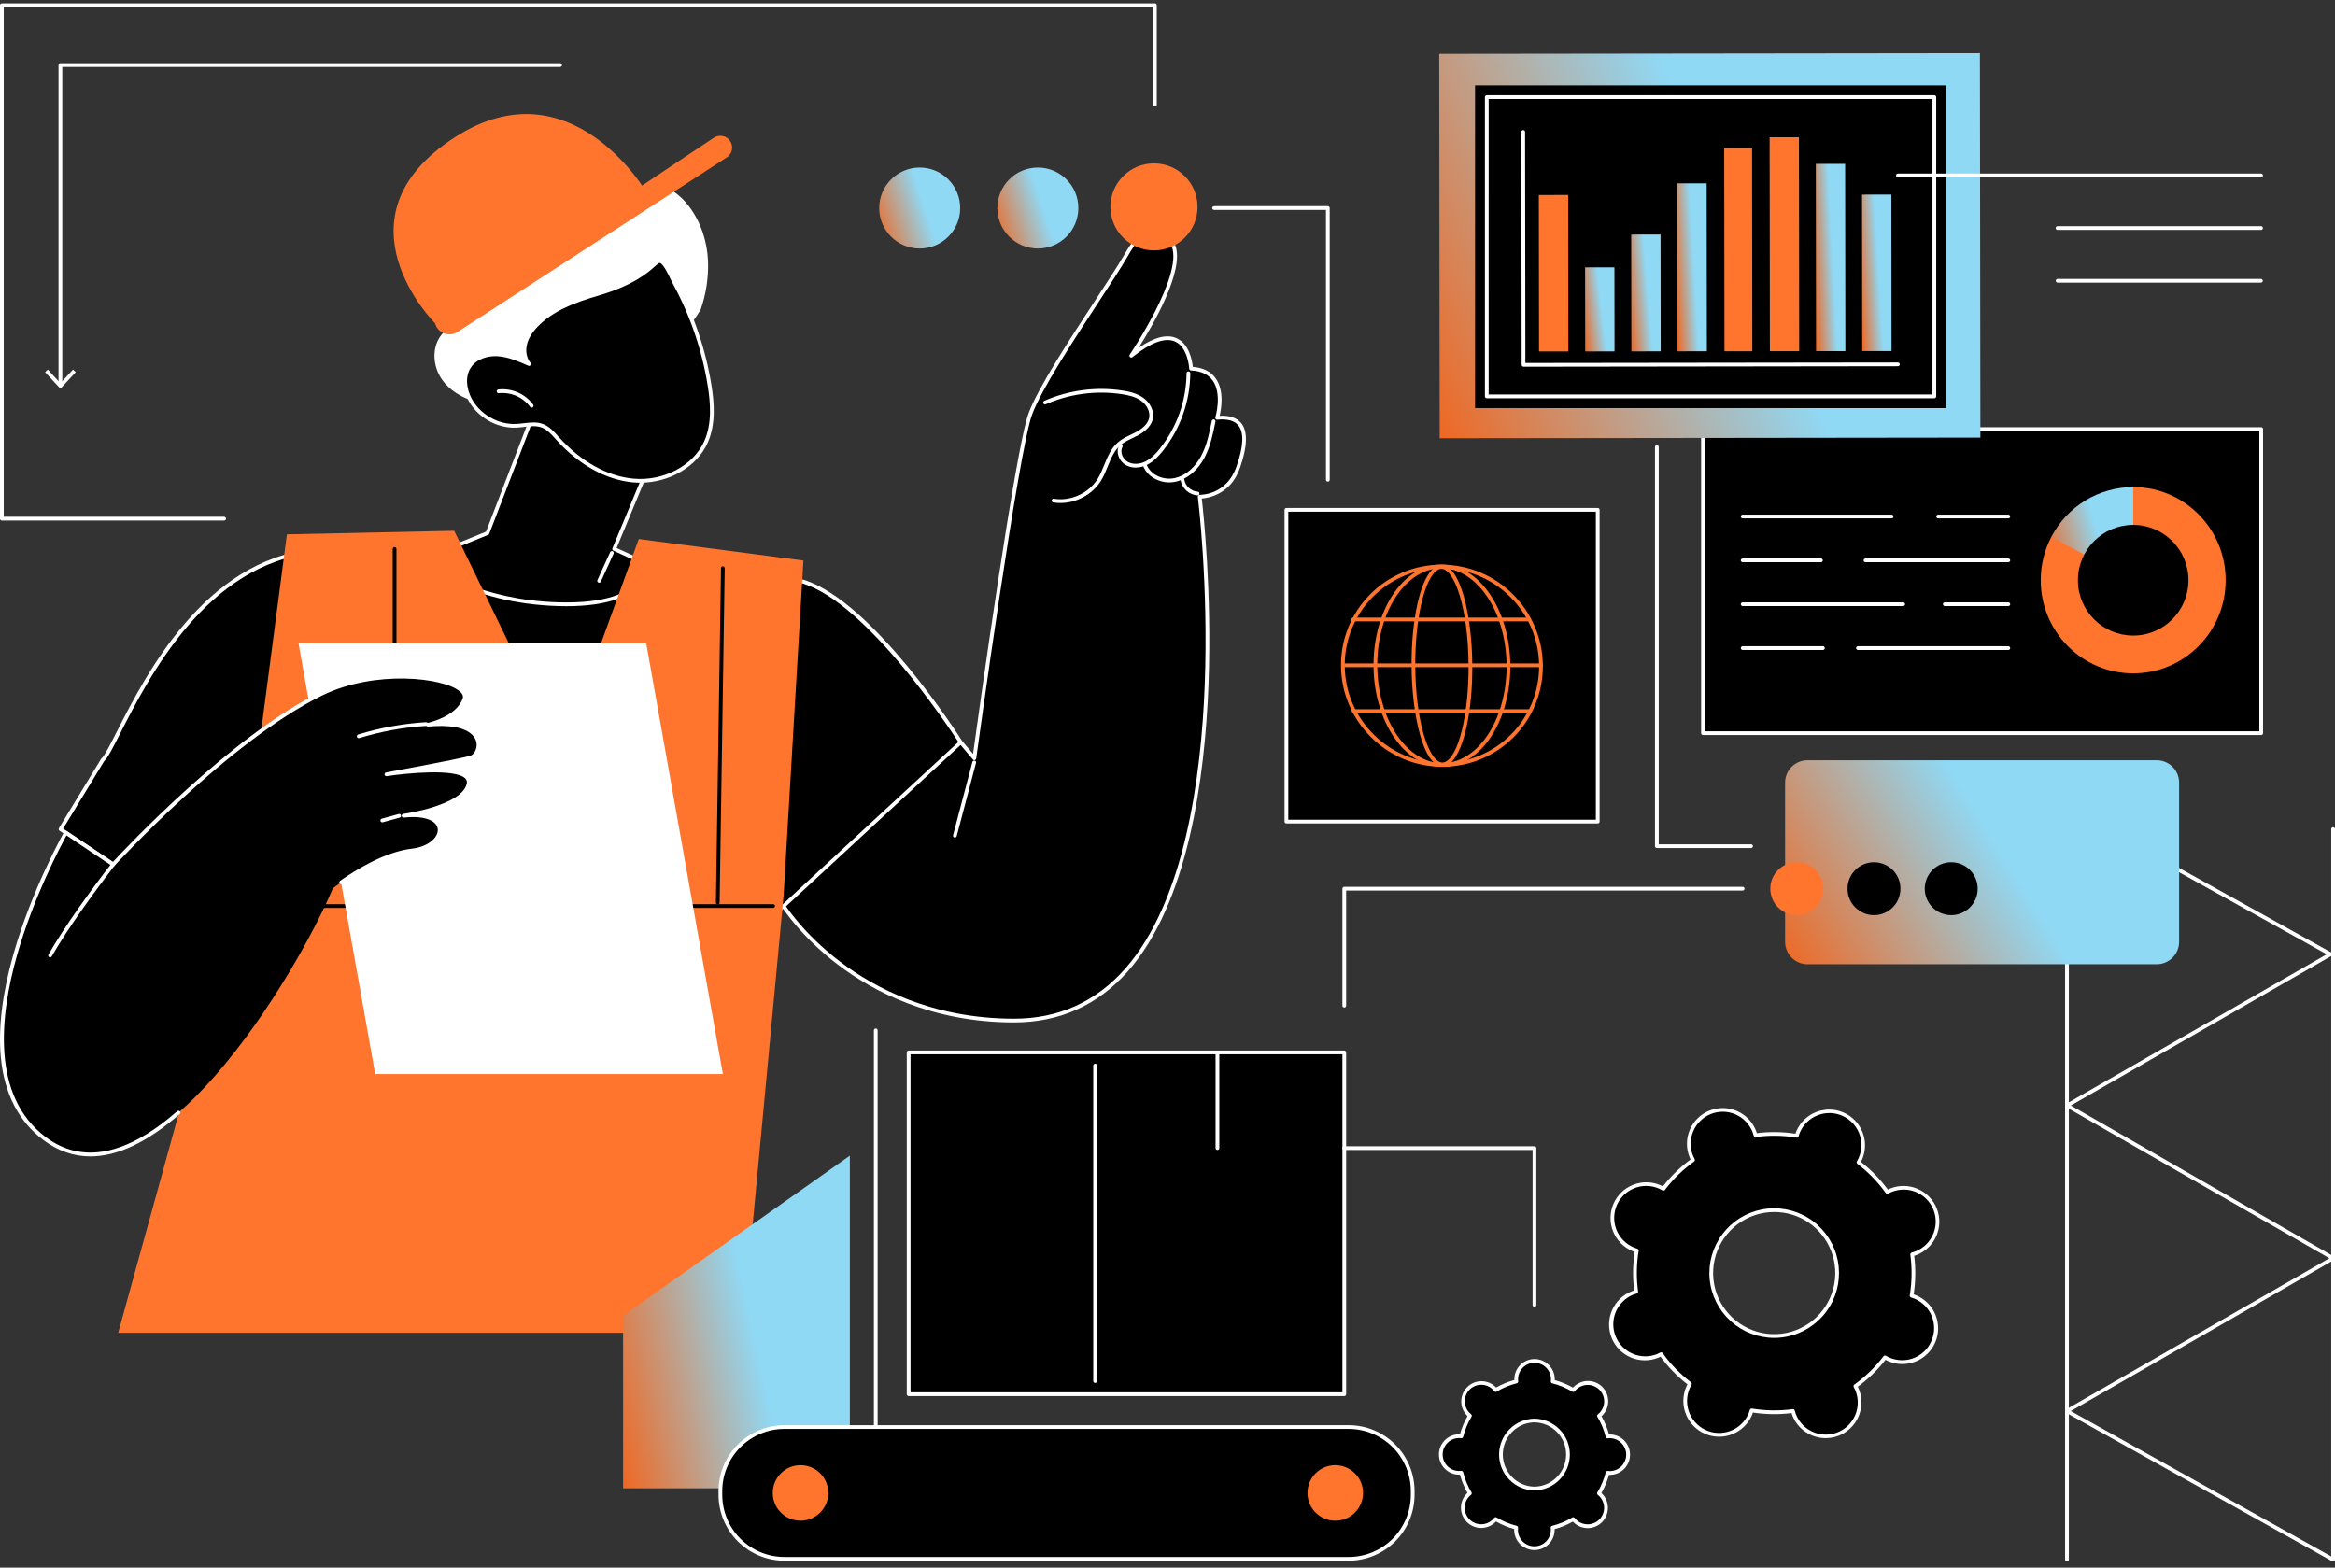 <svg width="350" height="235" viewBox="0 0 350 235" fill="none" xmlns="http://www.w3.org/2000/svg">
<rect x="0" y="0" width="350" height="235" fill="#333333" stroke="none"/>
<path d="M349.719 234.088C349.645 234.088 349.573 234.058 349.521 234.006C349.468 233.953 349.438 233.882 349.438 233.807V124.289C349.438 124.214 349.468 124.143 349.521 124.09C349.573 124.037 349.645 124.008 349.719 124.008C349.794 124.008 349.865 124.037 349.918 124.09C349.97 124.143 350 124.214 350 124.289V233.807C350 233.882 349.97 233.953 349.917 234.005C349.865 234.058 349.794 234.088 349.719 234.088Z" fill="white"/>
<path d="M309.824 234.088C309.75 234.088 309.678 234.058 309.625 234.006C309.573 233.953 309.543 233.882 309.543 233.807V123.382C309.543 123.308 309.573 123.236 309.625 123.184C309.678 123.131 309.75 123.102 309.824 123.102C309.899 123.102 309.97 123.131 310.023 123.184C310.075 123.236 310.105 123.308 310.105 123.382V233.807C310.104 233.882 310.075 233.953 310.022 234.005C309.97 234.058 309.898 234.088 309.824 234.088Z" fill="white"/>
<path d="M349.719 234.089C349.671 234.089 349.624 234.077 349.583 234.053L309.687 211.781C309.644 211.756 309.608 211.721 309.583 211.678C309.558 211.635 309.545 211.586 309.545 211.536C309.545 211.486 309.558 211.438 309.583 211.395C309.608 211.352 309.644 211.316 309.687 211.292L349.159 188.625L309.703 165.969C309.66 165.945 309.624 165.909 309.599 165.867C309.574 165.824 309.561 165.775 309.561 165.726C309.561 165.677 309.574 165.628 309.599 165.585C309.624 165.543 309.66 165.507 309.703 165.483L348.762 143.056L313.813 123.628C313.748 123.592 313.7 123.532 313.679 123.46C313.659 123.388 313.668 123.311 313.704 123.246C313.74 123.181 313.801 123.133 313.872 123.112C313.944 123.092 314.021 123.101 314.086 123.137L349.468 142.806C349.511 142.83 349.547 142.866 349.572 142.909C349.597 142.952 349.61 143.001 349.61 143.051C349.61 143.101 349.597 143.149 349.572 143.192C349.547 143.235 349.511 143.271 349.468 143.296L310.409 165.725L349.861 188.382C349.904 188.407 349.939 188.442 349.964 188.485C349.988 188.528 350.001 188.576 350.001 188.625C350.001 188.675 349.988 188.723 349.964 188.766C349.939 188.808 349.904 188.844 349.861 188.869L310.395 211.532L349.857 233.563C349.911 233.593 349.954 233.641 349.978 233.698C350.003 233.755 350.007 233.819 349.992 233.879C349.976 233.939 349.941 233.992 349.892 234.03C349.843 234.068 349.783 234.089 349.721 234.089H349.719Z" fill="white"/>
<path d="M137.856 37.256C141.208 37.256 143.925 34.539 143.925 31.187C143.925 27.835 141.208 25.117 137.856 25.117C134.504 25.117 131.786 27.835 131.786 31.187C131.786 34.539 134.504 37.256 137.856 37.256Z" fill="url(#paint0_linear_763_57643)"/>
<path d="M155.568 37.256C158.92 37.256 161.637 34.539 161.637 31.187C161.637 27.835 158.92 25.117 155.568 25.117C152.215 25.117 149.498 27.835 149.498 31.187C149.498 34.539 152.215 37.256 155.568 37.256Z" fill="url(#paint1_linear_763_57643)"/>
<path d="M173.281 37.256C176.633 37.256 179.35 34.539 179.35 31.187C179.35 27.835 176.633 25.117 173.281 25.117C169.929 25.117 167.211 27.835 167.211 31.187C167.211 34.539 169.929 37.256 173.281 37.256Z" fill="url(#paint2_linear_763_57643)"/>
<path d="M199.034 72.204C198.997 72.204 198.961 72.197 198.926 72.183C198.892 72.169 198.861 72.148 198.835 72.122C198.809 72.096 198.788 72.065 198.774 72.031C198.76 71.997 198.753 71.96 198.753 71.923V31.468H181.987C181.913 31.468 181.841 31.438 181.789 31.386C181.736 31.333 181.706 31.262 181.706 31.187C181.706 31.113 181.736 31.041 181.789 30.988C181.841 30.936 181.913 30.906 181.987 30.906H199.034C199.071 30.906 199.107 30.913 199.142 30.928C199.176 30.942 199.207 30.962 199.233 30.988C199.259 31.015 199.279 31.046 199.294 31.08C199.308 31.114 199.315 31.15 199.315 31.187V71.923C199.315 71.96 199.308 71.997 199.294 72.031C199.279 72.065 199.259 72.096 199.233 72.122C199.207 72.148 199.176 72.169 199.142 72.183C199.107 72.197 199.071 72.204 199.034 72.204Z" fill="white"/>
<path d="M239.487 76.434H192.824V123.163H239.487V76.434Z" fill="black"/>
<path d="M239.487 123.443H192.824C192.75 123.443 192.678 123.414 192.626 123.361C192.573 123.308 192.543 123.237 192.543 123.162V76.433C192.543 76.359 192.573 76.287 192.626 76.235C192.678 76.182 192.75 76.152 192.824 76.152H239.487C239.562 76.152 239.633 76.182 239.686 76.235C239.738 76.287 239.768 76.359 239.768 76.433V123.162C239.768 123.237 239.738 123.308 239.686 123.361C239.633 123.414 239.562 123.443 239.487 123.443ZM193.105 122.882H239.206V76.714H193.105V122.882Z" fill="white"/>
<path d="M216.211 114.947C207.871 114.947 201.051 108.152 201.008 99.8C200.994 97.815 201.374 95.846 202.124 94.008C202.875 92.171 203.981 90.499 205.38 89.091C206.78 87.683 208.444 86.565 210.277 85.803C212.11 85.04 214.075 84.648 216.061 84.648C224.401 84.648 231.221 91.444 231.263 99.796C231.276 101.781 230.897 103.749 230.147 105.587C229.396 107.425 228.29 109.096 226.891 110.504C225.491 111.913 223.828 113.03 221.995 113.793C220.162 114.555 218.196 114.948 216.211 114.947ZM216.061 85.206C214.149 85.206 212.257 85.583 210.492 86.317C208.728 87.051 207.126 88.127 205.779 89.483C204.432 90.838 203.367 92.447 202.644 94.217C201.922 95.986 201.557 97.881 201.57 99.792C201.611 107.834 208.179 114.381 216.211 114.381C218.122 114.381 220.015 114.004 221.779 113.27C223.544 112.536 225.145 111.46 226.492 110.105C227.839 108.749 228.905 107.14 229.627 105.371C230.349 103.602 230.715 101.707 230.701 99.796C230.661 91.754 224.092 85.21 216.061 85.21V85.206Z" fill="#FF752E"/>
<path d="M216.211 114.964C210.559 114.964 205.926 108.16 205.882 99.798C205.857 94.747 207.52 90.046 210.331 87.221C212.018 85.525 213.999 84.629 216.061 84.629C221.713 84.629 226.346 91.432 226.388 99.794C226.414 104.844 224.752 109.546 221.94 112.371C220.25 114.067 218.273 114.964 216.211 114.964ZM216.061 85.191C214.146 85.191 212.309 86.03 210.729 87.616C208.022 90.338 206.42 94.891 206.445 99.793C206.486 107.847 210.867 114.401 216.211 114.401C218.126 114.401 219.963 113.561 221.542 111.975C224.25 109.253 225.852 104.7 225.827 99.798C225.786 91.744 221.405 85.191 216.061 85.191Z" fill="#FF752E"/>
<path d="M216.211 114.873C213.362 114.873 211.616 107.207 211.583 99.796C211.548 93.065 212.792 87.272 214.677 85.372C215.113 84.933 215.579 84.711 216.061 84.711C218.91 84.711 220.656 92.377 220.689 99.788C220.723 106.518 219.48 112.313 217.595 114.212C217.157 114.655 216.692 114.873 216.211 114.873ZM216.061 85.276C215.734 85.276 215.403 85.444 215.075 85.773C213.316 87.541 212.111 93.304 212.139 99.792C212.183 108.472 214.277 114.312 216.206 114.312C216.532 114.312 216.863 114.144 217.192 113.815C218.95 112.047 220.155 106.284 220.127 99.796C220.083 91.115 217.989 85.28 216.061 85.28V85.276Z" fill="#FF752E"/>
<path d="M231.023 100.016H201.453C201.382 100.011 201.315 99.98 201.266 99.927C201.217 99.875 201.19 99.806 201.19 99.735C201.19 99.663 201.217 99.594 201.266 99.542C201.315 99.49 201.382 99.458 201.453 99.453H231.023C231.094 99.458 231.161 99.49 231.21 99.542C231.259 99.594 231.286 99.663 231.286 99.735C231.286 99.806 231.259 99.875 231.21 99.927C231.161 99.98 231.094 100.011 231.023 100.016Z" fill="#FF752E"/>
<path d="M229.096 93.144H202.838C202.763 93.144 202.692 93.114 202.639 93.061C202.587 93.009 202.557 92.937 202.557 92.863C202.557 92.788 202.587 92.717 202.639 92.664C202.692 92.612 202.763 92.582 202.838 92.582H229.096C229.17 92.582 229.242 92.612 229.294 92.664C229.347 92.717 229.376 92.788 229.376 92.863C229.376 92.937 229.347 93.009 229.294 93.061C229.242 93.114 229.17 93.144 229.096 93.144Z" fill="#FF752E"/>
<path d="M229.166 106.886H202.907C202.832 106.886 202.761 106.856 202.708 106.804C202.656 106.751 202.626 106.68 202.626 106.605C202.626 106.531 202.656 106.459 202.708 106.406C202.761 106.354 202.832 106.324 202.907 106.324H229.166C229.24 106.324 229.312 106.354 229.364 106.406C229.417 106.459 229.447 106.531 229.447 106.605C229.447 106.68 229.417 106.751 229.364 106.804C229.312 106.856 229.24 106.886 229.166 106.886Z" fill="#FF752E"/>
<path d="M338.938 109.908V64.32H255.268V109.908H338.938Z" fill="black"/>
<path d="M338.938 110.191H255.266C255.192 110.191 255.12 110.161 255.068 110.108C255.015 110.055 254.986 109.984 254.986 109.909V64.324C254.986 64.249 255.016 64.178 255.068 64.126C255.121 64.073 255.192 64.043 255.266 64.043H338.938C339.013 64.043 339.084 64.073 339.137 64.126C339.189 64.178 339.219 64.249 339.219 64.324V109.912C339.219 109.986 339.189 110.057 339.136 110.109C339.084 110.162 339.013 110.191 338.938 110.191ZM255.547 109.629H338.658V64.602H255.547V109.629Z" fill="white"/>
<path d="M319.752 86.982V73.016C327.411 73.016 333.612 79.27 333.612 86.982C333.612 94.695 327.407 100.948 319.752 100.948C312.097 100.948 305.891 94.693 305.891 86.982C305.888 84.733 306.427 82.516 307.463 80.52L319.752 86.982Z" fill="black"/>
<path d="M307.463 80.52L319.752 73.016C327.411 73.016 333.612 79.27 333.612 86.982C333.612 94.695 327.407 100.948 319.752 100.948C312.097 100.948 305.891 94.693 305.891 86.982C305.888 84.733 306.427 82.516 307.463 80.52Z" fill="#FF752E"/>
<path d="M307.463 80.52C308.626 78.262 310.387 76.368 312.555 75.044C314.723 73.721 317.213 73.019 319.752 73.016V86.982L307.463 80.52Z" fill="url(#paint3_linear_763_57643)"/>
<path d="M319.752 95.279C324.327 95.279 328.036 91.565 328.036 86.983C328.036 82.402 324.327 78.688 319.752 78.688C315.177 78.688 311.468 82.402 311.468 86.983C311.468 91.565 315.177 95.279 319.752 95.279Z" fill="black"/>
<path d="M283.531 77.71H261.213C261.139 77.71 261.067 77.68 261.015 77.628C260.962 77.575 260.932 77.504 260.932 77.429C260.932 77.355 260.962 77.283 261.015 77.231C261.067 77.178 261.139 77.148 261.213 77.148H283.531C283.605 77.148 283.677 77.178 283.729 77.231C283.782 77.283 283.811 77.355 283.811 77.429C283.811 77.504 283.782 77.575 283.729 77.628C283.677 77.68 283.605 77.71 283.531 77.71Z" fill="white"/>
<path d="M301.033 77.71H290.518C290.443 77.71 290.372 77.68 290.319 77.628C290.267 77.575 290.237 77.504 290.237 77.429C290.237 77.355 290.267 77.283 290.319 77.231C290.372 77.178 290.443 77.148 290.518 77.148H301.033C301.108 77.148 301.179 77.178 301.232 77.231C301.284 77.283 301.314 77.355 301.314 77.429C301.314 77.504 301.284 77.575 301.232 77.628C301.179 77.68 301.108 77.71 301.033 77.71Z" fill="white"/>
<path d="M272.946 84.284H261.213C261.139 84.284 261.067 84.255 261.015 84.202C260.962 84.149 260.932 84.078 260.932 84.004C260.932 83.929 260.962 83.858 261.015 83.805C261.067 83.752 261.139 83.723 261.213 83.723H272.946C273.021 83.723 273.092 83.752 273.145 83.805C273.198 83.858 273.227 83.929 273.227 84.004C273.227 84.078 273.198 84.149 273.145 84.202C273.092 84.255 273.021 84.284 272.946 84.284Z" fill="white"/>
<path d="M301.033 84.284H279.626C279.551 84.284 279.48 84.255 279.427 84.202C279.375 84.149 279.345 84.078 279.345 84.004C279.345 83.929 279.375 83.858 279.427 83.805C279.48 83.752 279.551 83.723 279.626 83.723H301.033C301.108 83.723 301.179 83.752 301.232 83.805C301.284 83.858 301.314 83.929 301.314 84.004C301.314 84.078 301.284 84.149 301.232 84.202C301.179 84.255 301.108 84.284 301.033 84.284Z" fill="white"/>
<path d="M285.277 90.859H261.213C261.139 90.859 261.067 90.829 261.015 90.776C260.962 90.724 260.932 90.652 260.932 90.578C260.932 90.503 260.962 90.432 261.015 90.379C261.067 90.326 261.139 90.297 261.213 90.297H285.277C285.351 90.297 285.423 90.326 285.475 90.379C285.528 90.432 285.558 90.503 285.558 90.578C285.558 90.652 285.528 90.724 285.475 90.776C285.423 90.829 285.351 90.859 285.277 90.859Z" fill="white"/>
<path d="M301.033 90.859H291.51C291.435 90.859 291.364 90.829 291.311 90.776C291.258 90.724 291.229 90.652 291.229 90.578C291.229 90.503 291.258 90.432 291.311 90.379C291.364 90.326 291.435 90.297 291.51 90.297H301.033C301.108 90.297 301.179 90.326 301.232 90.379C301.284 90.432 301.314 90.503 301.314 90.578C301.314 90.652 301.284 90.724 301.232 90.776C301.179 90.829 301.108 90.859 301.033 90.859Z" fill="white"/>
<path d="M273.245 97.437H261.213C261.139 97.437 261.067 97.407 261.015 97.354C260.962 97.302 260.932 97.23 260.932 97.156C260.932 97.081 260.962 97.01 261.015 96.957C261.067 96.905 261.139 96.875 261.213 96.875H273.245C273.32 96.875 273.391 96.905 273.444 96.957C273.496 97.01 273.526 97.081 273.526 97.156C273.526 97.23 273.496 97.302 273.444 97.354C273.391 97.407 273.32 97.437 273.245 97.437Z" fill="white"/>
<path d="M301.033 97.437H278.495C278.421 97.437 278.349 97.407 278.296 97.354C278.244 97.302 278.214 97.23 278.214 97.156C278.214 97.081 278.244 97.01 278.296 96.957C278.349 96.905 278.421 96.875 278.495 96.875H301.033C301.108 96.875 301.179 96.905 301.232 96.957C301.284 97.01 301.314 97.081 301.314 97.156C301.314 97.23 301.284 97.302 301.232 97.354C301.179 97.407 301.108 97.437 301.033 97.437Z" fill="white"/>
<path d="M296.776 7.975L215.73 8.074L215.8 65.7L296.847 65.601L296.776 7.975Z" fill="url(#paint4_linear_763_57643)"/>
<path d="M221.101 61.176L291.704 61.176V12.796L221.101 12.796V61.176Z" fill="black"/>
<path d="M289.944 59.701H222.859C222.784 59.7 222.713 59.67 222.66 59.618C222.608 59.565 222.578 59.493 222.578 59.419V14.554C222.578 14.48 222.608 14.409 222.661 14.356C222.713 14.303 222.785 14.274 222.859 14.273H289.944C290.018 14.274 290.089 14.303 290.142 14.356C290.194 14.409 290.224 14.48 290.224 14.554V59.419C290.224 59.493 290.195 59.565 290.142 59.618C290.09 59.67 290.018 59.7 289.944 59.701ZM223.138 59.138H289.663V14.836H223.14L223.138 59.138Z" fill="white"/>
<path d="M228.366 54.975C228.291 54.975 228.22 54.945 228.167 54.893C228.114 54.84 228.085 54.769 228.085 54.694L228.036 19.781C228.036 19.706 228.066 19.635 228.118 19.582C228.171 19.53 228.243 19.5 228.317 19.5C228.392 19.5 228.463 19.53 228.516 19.582C228.568 19.635 228.598 19.706 228.598 19.781L228.643 54.414L284.479 54.342C284.516 54.342 284.553 54.349 284.587 54.363C284.621 54.377 284.652 54.398 284.678 54.424C284.704 54.45 284.725 54.481 284.739 54.515C284.753 54.549 284.76 54.586 284.76 54.623C284.76 54.659 284.753 54.696 284.739 54.73C284.725 54.764 284.704 54.795 284.678 54.821C284.652 54.847 284.621 54.868 284.587 54.882C284.553 54.896 284.516 54.903 284.479 54.903L228.363 54.976L228.366 54.975Z" fill="white"/>
<path d="M235.057 29.225L230.661 29.23L230.69 52.691L235.086 52.686L235.057 29.225Z" fill="#FF752E"/>
<path d="M241.991 40.073L237.595 40.078L237.61 52.684L242.007 52.679L241.991 40.073Z" fill="url(#paint5_linear_763_57643)"/>
<path d="M248.905 35.159L244.509 35.164L244.53 52.675L248.926 52.67L248.905 35.159Z" fill="url(#paint6_linear_763_57643)"/>
<path d="M255.816 27.475L251.42 27.48L251.451 52.665L255.847 52.659L255.816 27.475Z" fill="url(#paint7_linear_763_57643)"/>
<path d="M262.621 22.202L258.446 22.207L258.483 52.66L262.658 52.655L262.621 22.202Z" fill="#FF752E"/>
<path d="M269.648 20.577L265.252 20.582L265.291 52.651L269.687 52.646L269.648 20.577Z" fill="#FF752E"/>
<path d="M276.573 24.561L272.177 24.566L272.211 52.642L276.607 52.636L276.573 24.561Z" fill="url(#paint8_linear_763_57643)"/>
<path d="M283.499 29.166L279.103 29.172L279.132 52.633L283.528 52.627L283.499 29.166Z" fill="url(#paint9_linear_763_57643)"/>
<path d="M338.915 26.573H284.483C284.446 26.573 284.41 26.566 284.376 26.552C284.341 26.538 284.31 26.517 284.284 26.491C284.258 26.465 284.238 26.434 284.224 26.4C284.209 26.366 284.202 26.329 284.202 26.293C284.202 26.256 284.209 26.219 284.224 26.185C284.238 26.151 284.258 26.12 284.284 26.094C284.31 26.068 284.341 26.047 284.376 26.033C284.41 26.019 284.446 26.012 284.483 26.012H338.915C338.952 26.012 338.989 26.019 339.023 26.033C339.057 26.047 339.088 26.068 339.114 26.094C339.14 26.12 339.161 26.151 339.175 26.185C339.189 26.219 339.196 26.256 339.196 26.293C339.196 26.329 339.189 26.366 339.175 26.4C339.161 26.434 339.14 26.465 339.114 26.491C339.088 26.517 339.057 26.538 339.023 26.552C338.989 26.566 338.952 26.573 338.915 26.573Z" fill="white"/>
<path d="M338.915 34.472H308.408C308.334 34.472 308.263 34.442 308.21 34.389C308.157 34.337 308.128 34.266 308.128 34.191C308.128 34.117 308.157 34.045 308.21 33.992C308.263 33.94 308.334 33.91 308.408 33.91H338.915C338.99 33.91 339.061 33.94 339.114 33.992C339.167 34.045 339.196 34.117 339.196 34.191C339.196 34.266 339.167 34.337 339.114 34.389C339.061 34.442 338.99 34.472 338.915 34.472Z" fill="white"/>
<path d="M338.915 42.371H308.408C308.337 42.367 308.27 42.335 308.221 42.283C308.173 42.23 308.145 42.162 308.145 42.09C308.145 42.019 308.173 41.95 308.221 41.897C308.27 41.845 308.337 41.813 308.408 41.809H338.915C338.987 41.813 339.054 41.845 339.103 41.897C339.151 41.95 339.179 42.019 339.179 42.09C339.179 42.162 339.151 42.23 339.103 42.283C339.054 42.335 338.987 42.367 338.915 42.371Z" fill="white"/>
<path d="M323.274 113.969H270.932C269.077 113.969 267.573 115.473 267.573 117.328V141.188C267.573 143.043 269.077 144.547 270.932 144.547H323.274C325.129 144.547 326.634 143.043 326.634 141.188V117.328C326.634 115.473 325.129 113.969 323.274 113.969Z" fill="url(#paint10_linear_763_57643)"/>
<path d="M292.473 137.19C294.664 137.19 296.439 135.414 296.439 133.224C296.439 131.033 294.664 129.258 292.473 129.258C290.283 129.258 288.508 131.033 288.508 133.224C288.508 135.414 290.283 137.19 292.473 137.19Z" fill="black"/>
<path d="M280.897 137.19C283.088 137.19 284.863 135.414 284.863 133.224C284.863 131.033 283.088 129.258 280.897 129.258C278.707 129.258 276.932 131.033 276.932 133.224C276.932 135.414 278.707 137.19 280.897 137.19Z" fill="black"/>
<path d="M269.323 137.19C271.513 137.19 273.289 135.414 273.289 133.224C273.289 131.033 271.513 129.258 269.323 129.258C267.132 129.258 265.357 131.033 265.357 133.224C265.357 135.414 267.132 137.19 269.323 137.19Z" fill="#FF752E"/>
<path d="M201.499 151.04C201.424 151.04 201.353 151.01 201.3 150.958C201.248 150.905 201.218 150.834 201.218 150.759V133.222C201.218 133.148 201.248 133.076 201.3 133.024C201.353 132.971 201.424 132.941 201.499 132.941H261.21C261.284 132.941 261.355 132.971 261.408 133.024C261.461 133.076 261.49 133.148 261.49 133.222C261.49 133.297 261.461 133.368 261.408 133.421C261.355 133.473 261.284 133.503 261.21 133.503H201.78V150.759C201.779 150.834 201.75 150.905 201.697 150.957C201.645 151.01 201.573 151.04 201.499 151.04Z" fill="white"/>
<path d="M262.487 127.128H248.352C248.277 127.127 248.206 127.098 248.153 127.045C248.101 126.992 248.071 126.92 248.071 126.846V67.007C248.071 66.933 248.101 66.862 248.153 66.809C248.206 66.756 248.278 66.727 248.352 66.727C248.426 66.727 248.498 66.756 248.551 66.809C248.603 66.862 248.633 66.933 248.633 67.007V126.565H262.487C262.559 126.57 262.626 126.601 262.674 126.654C262.723 126.706 262.75 126.775 262.75 126.846C262.75 126.918 262.723 126.987 262.674 127.039C262.626 127.091 262.559 127.123 262.487 127.128Z" fill="white"/>
<path d="M154.45 62.016C152.33 67.683 146.046 113.67 146.046 113.67L144.016 111.28C144.016 111.28 125.225 122.487 117.457 135.828C117.457 135.828 128.134 152.97 151.96 152.996C189.687 153.034 179.827 74.459 179.827 74.459C179.827 74.459 183.998 74.587 185.589 70.074C187.181 65.562 186.959 62.204 182.443 62.63C182.443 62.63 184.633 55.543 178.533 55.255C178.533 55.255 178.135 46.447 169.576 53.307C169.576 53.307 180.657 37.039 174.055 35.243C172.24 34.749 171.32 33.862 168.713 38.41C166.107 42.958 156.571 56.349 154.45 62.016Z" fill="black"/>
<path d="M151.988 153.276H151.96C139.579 153.263 130.792 148.564 125.604 144.625C119.98 140.354 117.246 136.019 117.219 135.976C117.198 135.945 117.184 135.91 117.177 135.873C117.17 135.836 117.17 135.798 117.178 135.761C117.186 135.724 117.201 135.69 117.223 135.659C117.244 135.628 117.272 135.602 117.304 135.582C117.336 135.562 117.371 135.549 117.409 135.543C117.446 135.537 117.484 135.538 117.52 135.547C117.557 135.556 117.591 135.573 117.621 135.595C117.651 135.618 117.676 135.646 117.695 135.679C117.722 135.721 120.414 139.984 125.964 144.193C131.079 148.073 139.742 152.701 151.961 152.713H151.988C158.652 152.713 164.257 150.193 168.648 145.223C177.583 135.111 180.07 116.433 180.587 102.544C181.147 87.465 179.566 74.621 179.549 74.494C179.544 74.454 179.548 74.413 179.56 74.374C179.572 74.335 179.593 74.3 179.62 74.27C179.647 74.24 179.681 74.216 179.718 74.2C179.755 74.184 179.796 74.176 179.836 74.177C179.998 74.177 183.824 74.237 185.325 69.98C186.386 66.972 186.493 64.895 185.644 63.807C185.066 63.067 183.997 62.765 182.471 62.914C182.425 62.918 182.378 62.911 182.336 62.893C182.293 62.876 182.256 62.847 182.226 62.812C182.197 62.776 182.177 62.733 182.169 62.688C182.16 62.642 182.162 62.596 182.176 62.551C182.186 62.517 183.215 59.097 181.785 57.063C181.125 56.123 180.028 55.611 178.522 55.541C178.452 55.538 178.386 55.508 178.336 55.459C178.287 55.409 178.257 55.343 178.253 55.273C178.253 55.241 178.084 52.082 176.145 51.21C174.663 50.54 172.512 51.321 169.754 53.532C169.701 53.578 169.633 53.603 169.564 53.601C169.494 53.6 169.427 53.573 169.376 53.525C169.326 53.477 169.294 53.413 169.289 53.343C169.283 53.273 169.304 53.204 169.346 53.149C169.426 53.033 177.287 41.406 175.656 36.991C175.374 36.225 174.826 35.744 173.983 35.514C173.796 35.464 173.617 35.409 173.446 35.355C172.042 34.92 171.19 34.657 168.958 38.547C168.106 40.034 166.527 42.445 164.698 45.238C160.882 51.066 156.135 58.319 154.715 62.112C152.63 67.686 146.39 113.247 146.326 113.706C146.319 113.76 146.297 113.812 146.262 113.853C146.227 113.895 146.18 113.926 146.127 113.941C146.075 113.957 146.019 113.956 145.967 113.94C145.915 113.925 145.868 113.894 145.833 113.852L143.802 111.463C143.777 111.435 143.758 111.403 143.746 111.367C143.733 111.332 143.728 111.294 143.731 111.257C143.733 111.219 143.743 111.183 143.76 111.149C143.777 111.116 143.801 111.086 143.829 111.062C143.858 111.037 143.891 111.019 143.927 111.008C143.962 110.996 144 110.992 144.038 110.996C144.075 110.999 144.111 111.01 144.144 111.028C144.177 111.046 144.206 111.07 144.23 111.1L145.854 113.014C146.642 107.27 152.19 67.263 154.187 61.923C155.629 58.071 160.396 50.789 164.227 44.938C166.051 42.153 167.625 39.748 168.47 38.275C170.811 34.19 171.896 34.292 173.612 34.828C173.777 34.879 173.948 34.932 174.123 34.981C175.144 35.257 175.831 35.875 176.175 36.804C177.58 40.611 172.729 48.902 170.668 52.148C173.018 50.539 174.931 50.051 176.369 50.702C178.294 51.573 178.705 54.17 178.795 54.999C180.358 55.126 181.519 55.71 182.241 56.745C183.54 58.597 183.057 61.321 182.813 62.331C184.333 62.259 185.433 62.641 186.082 63.472C187.057 64.72 186.975 66.977 185.85 70.178C184.472 74.087 181.183 74.655 180.139 74.736C180.374 76.768 181.659 88.73 181.145 102.563C180.625 116.546 178.108 135.367 169.066 145.6C164.567 150.691 158.82 153.276 151.988 153.276Z" fill="white"/>
<path d="M158.947 75.408C158.591 75.408 158.236 75.38 157.884 75.323C157.847 75.318 157.811 75.305 157.778 75.286C157.746 75.267 157.718 75.242 157.695 75.212C157.673 75.181 157.656 75.147 157.648 75.11C157.639 75.074 157.637 75.036 157.643 74.999C157.649 74.962 157.663 74.926 157.683 74.894C157.703 74.862 157.729 74.835 157.76 74.813C157.791 74.792 157.826 74.777 157.863 74.769C157.9 74.761 157.938 74.761 157.975 74.769C160.482 75.178 163.171 73.96 164.516 71.807C164.924 71.157 165.227 70.411 165.522 69.688C166.018 68.474 166.529 67.22 167.547 66.331C168.134 65.821 168.833 65.482 169.51 65.157C169.787 65.029 170.074 64.886 170.345 64.74C171.1 64.33 172.045 63.634 172.247 62.649C172.452 61.642 171.814 60.651 171.098 60.116C170.231 59.478 169.136 59.238 168.179 59.095C164.316 58.511 160.368 59.028 156.786 60.587C156.752 60.607 156.714 60.619 156.675 60.623C156.636 60.628 156.596 60.623 156.559 60.611C156.521 60.599 156.487 60.579 156.457 60.553C156.428 60.526 156.405 60.494 156.389 60.458C156.373 60.422 156.365 60.383 156.365 60.343C156.365 60.304 156.373 60.265 156.39 60.229C156.406 60.193 156.429 60.161 156.459 60.135C156.488 60.108 156.523 60.089 156.56 60.077C160.24 58.475 164.297 57.944 168.265 58.545C169.287 58.703 170.467 58.962 171.431 59.675C172.298 60.313 173.058 61.522 172.803 62.771C172.607 63.732 171.871 64.558 170.618 65.244C170.336 65.397 170.043 65.537 169.76 65.674C169.087 65.997 168.453 66.303 167.923 66.765C167.006 67.566 166.541 68.704 166.048 69.91C165.746 70.654 165.432 71.424 165 72.115C163.721 74.142 161.339 75.408 158.947 75.408Z" fill="white"/>
<path d="M170.235 70.096C169.72 70.103 169.213 69.976 168.762 69.728C167.691 69.118 167.223 67.755 167.741 66.75C167.756 66.715 167.778 66.683 167.806 66.657C167.834 66.631 167.868 66.611 167.904 66.598C167.94 66.585 167.978 66.58 168.016 66.582C168.055 66.585 168.092 66.595 168.126 66.613C168.16 66.63 168.19 66.654 168.215 66.684C168.239 66.713 168.257 66.748 168.268 66.784C168.278 66.821 168.281 66.86 168.277 66.898C168.272 66.936 168.259 66.972 168.24 67.005C167.857 67.737 168.24 68.78 169.041 69.237C169.773 69.653 170.793 69.629 171.704 69.173C172.615 68.717 173.346 67.896 173.868 67.239C176.413 64.024 177.816 60.054 177.855 55.954C177.856 55.88 177.886 55.809 177.938 55.757C177.991 55.705 178.062 55.676 178.136 55.676C178.173 55.676 178.21 55.683 178.244 55.698C178.278 55.712 178.309 55.733 178.335 55.759C178.361 55.786 178.381 55.817 178.395 55.851C178.409 55.886 178.416 55.922 178.416 55.959C178.374 60.184 176.929 64.275 174.307 67.589C173.749 68.291 172.977 69.164 171.954 69.676C171.421 69.947 170.833 70.09 170.235 70.096Z" fill="white"/>
<path d="M175.278 72.318C173.546 72.318 171.897 71.327 171.343 69.835C171.328 69.8 171.32 69.763 171.32 69.725C171.32 69.687 171.328 69.649 171.343 69.614C171.358 69.579 171.38 69.548 171.408 69.521C171.435 69.495 171.468 69.475 171.503 69.462C171.539 69.448 171.577 69.443 171.615 69.445C171.653 69.446 171.69 69.456 171.724 69.472C171.758 69.489 171.789 69.513 171.814 69.541C171.839 69.57 171.857 69.604 171.869 69.64C172.434 71.159 174.348 72.065 176.136 71.66C177.698 71.307 179.129 70.091 180.061 68.324C180.912 66.709 181.28 64.877 181.636 63.101C181.651 63.028 181.694 62.963 181.756 62.922C181.818 62.881 181.894 62.866 181.967 62.88C182.04 62.895 182.105 62.938 182.146 63.001C182.187 63.063 182.202 63.139 182.188 63.212C181.824 65.024 181.448 66.899 180.558 68.586C179.549 70.5 177.983 71.819 176.261 72.208C175.938 72.281 175.609 72.318 175.278 72.318Z" fill="white"/>
<path d="M179.501 74.268H179.485C178.869 74.22 178.286 73.968 177.828 73.552C177.37 73.136 177.064 72.58 176.958 71.971C176.951 71.934 176.952 71.896 176.96 71.859C176.969 71.823 176.984 71.788 177.006 71.758C177.028 71.727 177.056 71.701 177.088 71.682C177.12 71.662 177.156 71.649 177.193 71.644C177.23 71.638 177.268 71.64 177.304 71.649C177.341 71.659 177.375 71.675 177.404 71.698C177.434 71.721 177.459 71.749 177.478 71.782C177.497 71.814 177.509 71.85 177.513 71.888C177.597 72.371 177.84 72.811 178.203 73.141C178.565 73.471 179.027 73.671 179.516 73.709C179.59 73.711 179.661 73.743 179.712 73.797C179.763 73.851 179.791 73.923 179.789 73.998C179.787 74.072 179.755 74.143 179.701 74.194C179.647 74.245 179.575 74.273 179.501 74.271V74.268Z" fill="white"/>
<path d="M113.458 136.956C113.393 136.956 113.331 136.933 113.281 136.893C113.231 136.852 113.196 136.795 113.183 136.732L108.853 116.022C108.838 115.949 108.853 115.873 108.893 115.811C108.934 115.748 108.998 115.705 109.071 115.69C109.144 115.674 109.22 115.689 109.282 115.729C109.345 115.77 109.388 115.834 109.404 115.907L113.733 136.614C113.748 136.687 113.734 136.763 113.693 136.825C113.652 136.888 113.588 136.931 113.515 136.947C113.496 136.952 113.477 136.955 113.458 136.956Z" fill="black"/>
<path d="M46.863 147.265C46.836 147.264 46.81 147.261 46.784 147.254C46.712 147.233 46.652 147.185 46.616 147.12C46.581 147.054 46.572 146.977 46.593 146.906C48.021 141.984 49.679 137.062 51.52 132.278C51.546 132.208 51.6 132.152 51.668 132.122C51.736 132.092 51.813 132.09 51.883 132.116C51.952 132.143 52.008 132.196 52.039 132.265C52.069 132.333 52.071 132.41 52.044 132.48C50.209 137.25 48.556 142.155 47.132 147.062C47.116 147.12 47.08 147.171 47.032 147.208C46.983 147.245 46.924 147.264 46.863 147.265Z" fill="black"/>
<path d="M111.294 177.509L114.305 138.74L144.019 111.276C144.019 111.276 130.771 90.418 120.423 87.205C110.075 83.992 60.082 81.35 47.093 82.61C26.494 84.619 17.772 111.922 15.391 113.92L9.075 124.298L39.21 144.493L38.061 175.727L111.294 177.509Z" fill="black"/>
<path d="M111.294 177.791H111.286L38.057 176.004C37.982 176.002 37.911 175.97 37.859 175.916C37.834 175.889 37.814 175.857 37.8 175.822C37.787 175.787 37.781 175.75 37.782 175.713L38.924 144.636L8.92 124.533C8.858 124.493 8.815 124.43 8.8 124.359C8.784 124.287 8.797 124.212 8.835 124.15L15.151 113.77C15.167 113.744 15.187 113.721 15.21 113.701C15.663 113.318 16.48 111.717 17.508 109.687C21.761 101.326 30.61 83.928 47.061 82.33C60.402 81.033 110.302 83.765 120.502 86.933C130.827 90.141 143.705 110.269 144.244 111.124C144.279 111.18 144.294 111.246 144.286 111.311C144.277 111.376 144.246 111.436 144.198 111.481L114.573 138.869L111.574 177.526C111.569 177.597 111.538 177.664 111.486 177.714C111.434 177.763 111.366 177.791 111.294 177.791ZM38.357 175.454L111.036 177.222L114.024 138.721C114.03 138.65 114.062 138.584 114.114 138.536L143.654 111.232C142.271 109.102 129.939 90.454 120.343 87.474C110.181 84.317 60.43 81.602 47.122 82.893C30.979 84.462 22.223 101.673 18.019 109.946C16.901 112.145 16.153 113.614 15.615 114.103L9.462 124.216L39.373 144.257C39.413 144.282 39.446 144.318 39.469 144.361C39.491 144.403 39.502 144.451 39.501 144.499L38.357 175.454Z" fill="white"/>
<path d="M143.131 125.56C143.106 125.559 143.082 125.556 143.058 125.549C143.023 125.54 142.989 125.524 142.96 125.502C142.931 125.479 142.906 125.451 142.888 125.42C142.869 125.388 142.857 125.353 142.852 125.316C142.847 125.28 142.85 125.243 142.859 125.207L145.754 114.23C145.762 114.193 145.777 114.158 145.799 114.127C145.821 114.096 145.849 114.069 145.882 114.049C145.914 114.03 145.95 114.016 145.988 114.011C146.025 114.005 146.063 114.007 146.1 114.017C146.137 114.027 146.171 114.044 146.201 114.067C146.231 114.091 146.256 114.12 146.275 114.153C146.293 114.186 146.304 114.223 146.308 114.261C146.312 114.299 146.308 114.337 146.297 114.373L143.402 125.35C143.386 125.41 143.351 125.463 143.302 125.501C143.253 125.539 143.193 125.559 143.131 125.56Z" fill="white"/>
<path d="M97.81 68.437L92.058 82.293L97.136 84.622C97.136 84.622 97.391 90.972 83.733 90.582C70.075 90.191 63.031 84.016 63.031 84.016L73.076 79.918L80.684 60.168L97.81 68.437Z" fill="black"/>
<path d="M84.895 90.877C84.515 90.877 84.125 90.871 83.723 90.859C70.124 90.477 62.917 84.286 62.843 84.222C62.807 84.19 62.78 84.15 62.764 84.105C62.748 84.059 62.743 84.011 62.751 83.964C62.759 83.916 62.779 83.872 62.809 83.835C62.839 83.797 62.878 83.768 62.922 83.75L72.852 79.703L80.415 60.066C80.429 60.03 80.45 59.998 80.478 59.97C80.505 59.943 80.538 59.921 80.574 59.907C80.61 59.892 80.648 59.886 80.687 59.887C80.726 59.888 80.764 59.898 80.799 59.915L97.932 68.183C97.997 68.215 98.047 68.27 98.073 68.337C98.098 68.404 98.097 68.478 98.069 68.545L92.422 82.15L97.253 84.367C97.3 84.389 97.341 84.424 97.37 84.467C97.398 84.51 97.415 84.561 97.417 84.612C97.417 84.678 97.461 86.227 95.924 87.781C94.501 89.218 91.438 90.877 84.895 90.877ZM63.578 84.092C65.185 85.311 72.059 89.963 83.738 90.298C90.886 90.501 94.097 88.825 95.525 87.381C96.612 86.282 96.812 85.201 96.847 84.796L91.942 82.551C91.876 82.521 91.824 82.466 91.797 82.398C91.771 82.33 91.771 82.255 91.799 82.187L97.449 68.577L80.829 60.555L73.332 80.02C73.318 80.056 73.297 80.088 73.27 80.116C73.243 80.143 73.211 80.165 73.176 80.179L63.578 84.092Z" fill="white"/>
<path d="M89.805 87.356C89.765 87.355 89.725 87.347 89.689 87.33C89.655 87.315 89.625 87.293 89.6 87.266C89.575 87.239 89.555 87.208 89.542 87.173C89.529 87.139 89.523 87.102 89.525 87.065C89.526 87.028 89.534 86.992 89.55 86.959L91.457 82.776C91.472 82.741 91.493 82.71 91.52 82.684C91.547 82.658 91.579 82.638 91.614 82.624C91.649 82.611 91.686 82.605 91.724 82.606C91.761 82.607 91.798 82.615 91.832 82.631C91.866 82.647 91.897 82.669 91.922 82.696C91.947 82.724 91.967 82.756 91.979 82.791C91.992 82.827 91.997 82.864 91.995 82.901C91.993 82.939 91.984 82.975 91.968 83.009L90.061 87.191C90.038 87.24 90.002 87.281 89.957 87.311C89.912 87.34 89.859 87.355 89.805 87.356Z" fill="white"/>
<path d="M68.078 79.566L84.186 112.736L95.748 80.807L120.423 84.033L117.457 134.264L111.294 199.797H17.717L35.979 133.694L43.006 80.104L68.078 79.566Z" fill="#FF752E"/>
<path d="M115.887 136.109H41.997C41.923 136.109 41.852 136.079 41.799 136.026C41.746 135.974 41.717 135.902 41.717 135.828C41.717 135.753 41.746 135.682 41.799 135.629C41.852 135.576 41.923 135.547 41.997 135.547H115.887C115.961 135.547 116.033 135.576 116.085 135.629C116.138 135.682 116.167 135.753 116.167 135.828C116.167 135.902 116.138 135.974 116.085 136.026C116.033 136.079 115.961 136.109 115.887 136.109Z" fill="black"/>
<path d="M59.145 136.109C59.108 136.109 59.072 136.102 59.037 136.088C59.003 136.073 58.972 136.053 58.946 136.027C58.92 136.001 58.899 135.97 58.885 135.935C58.871 135.901 58.864 135.865 58.864 135.828V82.293C58.864 82.218 58.894 82.147 58.947 82.094C58.999 82.041 59.071 82.012 59.145 82.012C59.22 82.012 59.291 82.041 59.344 82.094C59.396 82.147 59.426 82.218 59.426 82.293V135.828C59.426 135.902 59.396 135.974 59.344 136.026C59.291 136.079 59.22 136.109 59.145 136.109Z" fill="black"/>
<path d="M107.583 135.579C107.547 135.579 107.51 135.571 107.476 135.556C107.443 135.541 107.412 135.52 107.386 135.494C107.361 135.467 107.341 135.436 107.327 135.401C107.314 135.367 107.307 135.33 107.308 135.293L108.074 85.168C108.075 85.094 108.105 85.023 108.157 84.972C108.21 84.92 108.281 84.891 108.354 84.891C108.429 84.892 108.5 84.923 108.552 84.976C108.603 85.029 108.632 85.101 108.631 85.175L107.866 135.302C107.864 135.376 107.834 135.447 107.781 135.499C107.728 135.55 107.657 135.579 107.583 135.579Z" fill="black"/>
<path d="M108.354 161.009H56.24L44.748 96.434H96.861L108.354 161.009Z" fill="white"/>
<path d="M9.872 124.836C9.872 124.836 -9.39 158.633 6.681 170.686C22.751 182.739 44.678 145.659 49.89 133.173C49.89 133.173 56.285 128.121 61.731 127.495C67.046 126.885 67.947 121.496 60.488 122.276C60.488 122.276 69.396 121.072 70.226 117.553C71.056 114.034 57.921 116.058 57.921 116.058C57.921 116.058 68.26 114.166 70.516 113.568C72.269 113.102 73.44 107.768 64.146 108.631C64.146 108.631 68.605 107.729 69.613 104.772C70.622 101.814 57.585 99.384 48.184 103.982C33.906 110.964 16.963 129.58 16.963 129.58L9.872 124.836Z" fill="black"/>
<path d="M13.555 173.359C11.04 173.359 8.692 172.542 6.511 170.909C2.779 168.11 0.629 163.922 0.12 158.461C-0.285 154.122 0.341 148.977 1.98 143.163C4.764 133.289 9.58 124.783 9.628 124.696C9.647 124.662 9.673 124.632 9.704 124.609C9.735 124.586 9.77 124.569 9.808 124.56C9.846 124.552 9.885 124.551 9.923 124.558C9.961 124.565 9.997 124.58 10.029 124.601L16.922 129.217C18.709 127.284 34.649 110.295 48.067 103.734C56.308 99.704 66.769 100.999 69.303 103.231C70.028 103.869 70.02 104.473 69.885 104.868C69.29 106.612 67.603 107.668 66.22 108.26C70.9 108.297 71.805 110.264 71.964 111.196C72.194 112.483 71.423 113.621 70.588 113.846C69.506 114.133 66.631 114.705 63.904 115.23C66.547 115.147 69.256 115.337 70.177 116.335C70.337 116.505 70.45 116.712 70.507 116.938C70.564 117.164 70.561 117.401 70.5 117.626C69.94 120.001 66.057 121.349 63.303 122.016C65.229 122.315 66.066 123.247 66.172 124.207C66.335 125.694 64.731 127.435 61.764 127.781C57.894 128.225 53.543 130.927 51.298 132.504C51.267 132.525 51.233 132.54 51.197 132.548C51.161 132.556 51.124 132.556 51.087 132.55C51.051 132.544 51.017 132.53 50.985 132.51C50.954 132.49 50.927 132.464 50.906 132.434C50.885 132.404 50.87 132.37 50.862 132.334C50.854 132.298 50.854 132.26 50.86 132.224C50.867 132.188 50.88 132.153 50.9 132.122C50.92 132.091 50.946 132.064 50.976 132.043C53.273 130.441 57.712 127.684 61.704 127.226C64.289 126.93 65.748 125.464 65.617 124.277C65.504 123.256 64.103 122.19 60.522 122.565C60.448 122.574 60.374 122.553 60.316 122.507C60.257 122.461 60.219 122.394 60.21 122.32C60.202 122.246 60.222 122.171 60.269 122.113C60.315 122.054 60.382 122.016 60.456 122.008C60.543 121.996 69.182 120.79 69.957 117.506C69.998 117.37 70.002 117.227 69.969 117.089C69.936 116.952 69.867 116.826 69.769 116.724C68.319 115.156 60.76 115.924 57.969 116.353C57.933 116.359 57.896 116.358 57.86 116.35C57.824 116.341 57.79 116.326 57.76 116.305C57.73 116.283 57.704 116.256 57.685 116.225C57.665 116.194 57.652 116.159 57.646 116.123C57.64 116.086 57.641 116.049 57.649 116.013C57.657 115.977 57.673 115.943 57.694 115.913C57.715 115.883 57.743 115.857 57.774 115.838C57.805 115.818 57.84 115.805 57.876 115.799C57.978 115.78 68.223 113.902 70.448 113.312C71.033 113.157 71.583 112.245 71.415 111.303C71.288 110.6 70.394 108.35 64.178 108.928C64.106 108.936 64.034 108.915 63.976 108.871C63.919 108.826 63.881 108.761 63.87 108.69C63.859 108.618 63.877 108.545 63.919 108.485C63.962 108.426 64.025 108.386 64.096 108.373C64.138 108.364 68.409 107.466 69.353 104.698C69.395 104.57 69.526 104.187 68.93 103.664C66.557 101.573 56.219 100.385 48.313 104.251C34.246 111.13 17.344 129.6 17.168 129.78C17.123 129.83 17.061 129.862 16.994 129.87C16.928 129.878 16.86 129.862 16.804 129.824L9.969 125.237C9.141 126.744 5.009 134.485 2.518 143.325C-0.017 152.32 -1.324 164.33 6.848 170.46C12.296 174.545 18.931 173.241 26.568 166.582C26.596 166.558 26.628 166.539 26.663 166.527C26.698 166.516 26.735 166.511 26.772 166.513C26.809 166.516 26.845 166.526 26.878 166.542C26.911 166.558 26.941 166.581 26.965 166.609C26.989 166.637 27.008 166.669 27.02 166.704C27.031 166.739 27.036 166.776 27.034 166.813C27.031 166.85 27.021 166.886 27.005 166.919C26.989 166.952 26.966 166.982 26.938 167.006C22.084 171.237 17.607 173.357 13.555 173.359Z" fill="white"/>
<path d="M53.766 110.66C53.699 110.66 53.635 110.635 53.584 110.592C53.533 110.548 53.5 110.487 53.49 110.421C53.48 110.355 53.495 110.287 53.53 110.23C53.566 110.174 53.62 110.131 53.684 110.111C56.989 109.098 60.401 108.477 63.85 108.262C63.923 108.259 63.994 108.286 64.048 108.335C64.103 108.384 64.135 108.452 64.14 108.525C64.144 108.598 64.12 108.67 64.072 108.726C64.025 108.781 63.957 108.816 63.885 108.822C60.479 109.035 57.111 109.648 53.849 110.649C53.822 110.656 53.794 110.66 53.766 110.66Z" fill="white"/>
<path d="M57.301 123.28C57.233 123.28 57.167 123.255 57.116 123.21C57.066 123.165 57.032 123.104 57.023 123.037C57.014 122.969 57.03 122.901 57.067 122.844C57.105 122.788 57.161 122.747 57.227 122.729L59.768 122.028C59.839 122.01 59.914 122.021 59.977 122.058C60.041 122.095 60.087 122.155 60.106 122.226C60.126 122.296 60.117 122.372 60.082 122.436C60.046 122.5 59.987 122.548 59.917 122.569L57.376 123.27C57.351 123.276 57.326 123.28 57.301 123.28Z" fill="white"/>
<path d="M7.508 143.517C7.46 143.517 7.412 143.505 7.37 143.482C7.338 143.463 7.31 143.439 7.287 143.41C7.264 143.381 7.248 143.348 7.238 143.312C7.228 143.277 7.225 143.239 7.23 143.203C7.234 143.166 7.246 143.131 7.264 143.099C9.575 139.026 13.812 133.181 16.739 129.414C16.761 129.383 16.789 129.357 16.822 129.338C16.854 129.318 16.89 129.305 16.927 129.3C16.965 129.294 17.003 129.297 17.039 129.306C17.076 129.316 17.11 129.333 17.14 129.356C17.17 129.379 17.195 129.408 17.213 129.441C17.231 129.474 17.243 129.511 17.247 129.548C17.251 129.586 17.247 129.624 17.236 129.66C17.225 129.696 17.206 129.73 17.182 129.759C14.267 133.511 10.048 139.332 7.753 143.376C7.728 143.419 7.693 143.455 7.65 143.479C7.607 143.504 7.558 143.517 7.508 143.517Z" fill="white"/>
<path d="M172.973 37.54C176.578 37.54 179.501 34.619 179.501 31.016C179.501 27.413 176.578 24.492 172.973 24.492C169.368 24.492 166.445 27.413 166.445 31.016C166.445 34.619 169.368 37.54 172.973 37.54Z" fill="#FF752E"/>
<path d="M65.94 50.508C67.344 48.402 70.267 47.599 71.422 45.346C72.316 43.609 71.89 41.53 71.712 39.586C71.253 34.37 72.704 29.164 75.796 24.938C77.2 23.037 78.968 21.364 81.004 20.188C81.118 20.355 81.226 20.524 81.343 20.69C82.66 22.577 84.143 24.459 85.892 26.007L85.487 26.067C84.977 26.143 85.104 26.992 85.608 26.96C86.055 26.935 86.502 26.903 86.949 26.868C87.718 27.458 88.544 27.969 89.415 28.394C90.972 29.144 92.643 29.568 94.377 29.456C95.267 29.395 96.145 29.223 96.992 28.945C97.867 28.66 98.631 28.209 99.442 27.81C100.95 28.527 102.264 29.596 103.272 30.927C105.059 33.289 106.003 36.184 106.128 39.131C106.212 41.603 105.839 44.07 105.028 46.407C101.93 51.551 96.987 55.656 91.498 57.872C87.187 59.613 82.544 60.425 77.903 60.689C75.726 60.817 73.511 60.817 71.404 60.256C69.297 59.696 67.288 58.511 66.108 56.682C64.929 54.853 64.73 52.327 65.94 50.508Z" fill="white"/>
<path d="M106.359 57.785C106.814 60.625 106.99 63.645 105.817 66.271C104.03 70.28 99.278 72.446 94.902 72.041C90.526 71.637 86.585 69.06 83.64 65.801C82.95 65.035 82.26 64.2 81.296 63.835C80.074 63.37 78.714 63.771 77.407 63.835C74.539 63.977 71.663 62.303 70.371 59.736C69.612 58.229 69.423 56.308 70.371 54.911C71.284 53.569 73.052 53.017 74.672 53.132C76.291 53.247 77.816 53.919 79.3 54.578C78.629 53.769 78.469 52.615 78.714 51.593C78.959 50.57 79.567 49.665 80.284 48.896C82.692 46.315 86.186 45.054 89.576 44.064C97.136 41.857 98.1 39.015 98.93 39.145C99.761 39.275 100.7 41.662 101.071 42.336C103.701 47.147 105.489 52.372 106.359 57.785Z" fill="black"/>
<path d="M95.964 72.365C95.602 72.365 95.24 72.349 94.877 72.315C90.849 71.944 86.785 69.695 83.432 65.984L83.253 65.785C82.644 65.106 82.014 64.403 81.197 64.092C80.38 63.782 79.489 63.889 78.546 64.002C78.178 64.046 77.796 64.091 77.421 64.11C74.455 64.253 71.454 62.507 70.12 59.857C69.41 58.446 69.041 56.362 70.139 54.752C71.202 53.187 73.19 52.744 74.692 52.85C76.068 52.947 77.394 53.442 78.607 53.964C78.295 53.189 78.237 52.335 78.441 51.525C78.668 50.571 79.22 49.621 80.079 48.701C82.514 46.091 86.045 44.799 89.498 43.791C94.694 42.276 96.692 40.495 97.765 39.539C98.276 39.081 98.588 38.804 98.974 38.864C99.719 38.981 100.378 40.24 101.038 41.632C101.15 41.87 101.245 42.07 101.317 42.203C103.967 47.038 105.766 52.293 106.638 57.737C107.042 60.268 107.344 63.538 106.074 66.382C104.477 69.965 100.332 72.365 95.964 72.365ZM79.942 63.328C80.437 63.318 80.93 63.399 81.396 63.566C82.341 63.925 83.017 64.681 83.672 65.411L83.848 65.606C87.107 69.213 91.042 71.396 94.928 71.756C99.45 72.174 103.921 69.816 105.56 66.15C106.77 63.443 106.476 60.278 106.082 57.824C105.222 52.442 103.444 47.249 100.825 42.469C100.746 42.327 100.646 42.115 100.53 41.871C100.193 41.161 99.401 39.497 98.887 39.416C98.76 39.4 98.475 39.656 98.139 39.956C97.11 40.871 94.972 42.776 89.655 44.328C86.278 45.313 82.832 46.571 80.49 49.081C79.698 49.93 79.193 50.796 78.987 51.652C78.746 52.658 78.949 53.709 79.517 54.394C79.557 54.443 79.58 54.504 79.581 54.567C79.582 54.63 79.562 54.692 79.524 54.742C79.486 54.793 79.432 54.829 79.37 54.845C79.309 54.86 79.244 54.855 79.187 54.829C77.739 54.191 76.243 53.52 74.653 53.407C73.305 53.31 71.533 53.697 70.604 55.067C69.643 56.48 69.983 58.338 70.622 59.607C71.86 62.066 74.646 63.692 77.393 63.551C77.749 63.535 78.121 63.49 78.479 63.447C78.964 63.38 79.453 63.341 79.942 63.332V63.328Z" fill="white"/>
<path d="M79.692 61.105C79.647 61.105 79.603 61.094 79.564 61.074C79.524 61.054 79.49 61.025 79.463 60.989C78.924 60.271 78.208 59.705 77.385 59.347C76.561 58.989 75.659 58.851 74.766 58.946C74.692 58.955 74.618 58.935 74.559 58.889C74.5 58.843 74.462 58.775 74.454 58.701C74.445 58.627 74.465 58.553 74.511 58.494C74.557 58.436 74.625 58.398 74.698 58.389C75.691 58.275 76.697 58.425 77.613 58.823C78.529 59.222 79.325 59.855 79.918 60.659C79.94 60.689 79.956 60.723 79.964 60.759C79.973 60.794 79.975 60.832 79.969 60.868C79.963 60.904 79.95 60.94 79.931 60.971C79.912 61.002 79.886 61.03 79.857 61.051C79.809 61.086 79.751 61.105 79.692 61.105Z" fill="white"/>
<path d="M68.577 49.763L108.945 23.596C109.337 23.339 109.61 22.936 109.704 22.478C109.799 22.019 109.707 21.542 109.45 21.151C109.192 20.759 108.79 20.486 108.331 20.392C107.873 20.297 107.395 20.389 107.004 20.646L65.217 48.483C65.309 48.821 65.48 49.132 65.716 49.392C65.951 49.651 66.244 49.852 66.572 49.976C66.899 50.101 67.251 50.147 67.6 50.11C67.948 50.073 68.283 49.954 68.577 49.763Z" fill="#FF752E"/>
<path d="M93.559 31.992L96.988 28.949C96.988 28.949 85.627 9.343 68.2 20.566C49.411 32.661 65.217 48.481 65.217 48.481L93.559 31.992Z" fill="#FF752E"/>
<path d="M33.596 78.035H0.281C0.206 78.035 0.135 78.005 0.082 77.953C0.03 77.9 0 77.829 0 77.754V0.785C0 0.71 0.03 0.639 0.082 0.586C0.135 0.533 0.206 0.504 0.281 0.504H173.111C173.185 0.504 173.257 0.533 173.309 0.586C173.362 0.639 173.392 0.71 173.392 0.785V15.665C173.392 15.74 173.362 15.811 173.309 15.864C173.257 15.917 173.185 15.946 173.111 15.946C173.036 15.946 172.965 15.917 172.912 15.864C172.86 15.811 172.83 15.74 172.83 15.665V1.063H0.562V77.471H33.596C33.67 77.471 33.742 77.5 33.794 77.553C33.847 77.606 33.877 77.677 33.877 77.751C33.877 77.826 33.847 77.897 33.794 77.95C33.742 78.003 33.67 78.032 33.596 78.032V78.035Z" fill="white"/>
<path d="M9.054 57.942C8.979 57.941 8.908 57.912 8.856 57.859C8.803 57.806 8.773 57.735 8.773 57.661V9.75C8.773 9.675 8.803 9.604 8.856 9.551C8.908 9.499 8.979 9.469 9.054 9.469H83.955C84.03 9.469 84.101 9.498 84.154 9.551C84.207 9.604 84.236 9.675 84.236 9.75C84.236 9.824 84.207 9.895 84.154 9.948C84.101 10.001 84.03 10.03 83.955 10.03H9.335V57.656C9.335 57.693 9.329 57.73 9.315 57.765C9.301 57.799 9.28 57.831 9.254 57.858C9.228 57.884 9.197 57.905 9.162 57.92C9.128 57.934 9.091 57.942 9.054 57.942Z" fill="white"/>
<path d="M6.756 55.793L7.169 55.41L9.054 57.44L10.94 55.41L11.351 55.793L9.054 58.264L6.756 55.793Z" fill="white"/>
<path d="M131.272 217.556C131.235 217.556 131.198 217.549 131.164 217.535C131.13 217.521 131.099 217.5 131.073 217.474C131.047 217.448 131.026 217.417 131.012 217.383C130.998 217.349 130.991 217.312 130.991 217.275V154.461C130.991 154.386 131.02 154.315 131.073 154.262C131.126 154.209 131.197 154.18 131.272 154.18C131.346 154.18 131.418 154.209 131.47 154.262C131.523 154.315 131.552 154.386 131.552 154.461V217.275C131.552 217.312 131.545 217.349 131.531 217.383C131.517 217.417 131.496 217.448 131.47 217.474C131.444 217.5 131.413 217.521 131.379 217.535C131.345 217.549 131.309 217.556 131.272 217.556Z" fill="white"/>
<path d="M127.384 223.114H93.398V197.232L127.384 173.25V223.114Z" fill="url(#paint11_linear_763_57643)"/>
<path d="M202.156 213.93H117.579C112.279 213.93 107.983 218.226 107.983 223.526V224.086C107.983 229.386 112.279 233.683 117.579 233.683H202.156C207.456 233.683 211.753 229.386 211.753 224.086V223.526C211.753 218.226 207.456 213.93 202.156 213.93Z" fill="black"/>
<path d="M202.155 233.964H117.579C114.961 233.961 112.45 232.92 110.598 231.068C108.746 229.216 107.704 226.706 107.701 224.087V223.527C107.704 220.908 108.746 218.397 110.598 216.545C112.449 214.693 114.96 213.651 117.579 213.648H202.155C204.774 213.651 207.285 214.693 209.136 216.545C210.988 218.397 212.029 220.908 212.032 223.527V224.087C212.029 226.706 210.987 229.216 209.136 231.068C207.284 232.92 204.774 233.961 202.155 233.964ZM117.579 214.21C115.109 214.212 112.74 215.194 110.993 216.942C109.246 218.689 108.263 221.057 108.261 223.528V224.088C108.263 226.559 109.246 228.928 110.993 230.675C112.74 232.422 115.109 233.404 117.579 233.406H202.155C204.626 233.404 206.995 232.422 208.742 230.675C210.489 228.928 211.471 226.559 211.473 224.088V223.528C211.471 221.058 210.488 218.689 208.741 216.942C206.994 215.195 204.626 214.212 202.155 214.21H117.579Z" fill="white"/>
<path d="M200.147 227.969C202.447 227.969 204.312 226.106 204.312 223.807C204.312 221.508 202.447 219.645 200.147 219.645C197.847 219.645 195.982 221.508 195.982 223.807C195.982 226.106 197.847 227.969 200.147 227.969Z" fill="#FF752E"/>
<path d="M119.993 227.969C122.293 227.969 124.158 226.106 124.158 223.807C124.158 221.508 122.293 219.645 119.993 219.645C117.693 219.645 115.828 221.508 115.828 223.807C115.828 226.106 117.693 227.969 119.993 227.969Z" fill="#FF752E"/>
<path d="M201.499 157.773H136.2V209.007H201.499V157.773Z" fill="black"/>
<path d="M201.499 209.288H136.2C136.125 209.287 136.054 209.257 136.001 209.205C135.949 209.152 135.919 209.08 135.919 209.005V157.773C135.919 157.699 135.949 157.627 136.001 157.574C136.054 157.522 136.126 157.492 136.2 157.492H201.499C201.536 157.492 201.572 157.499 201.606 157.514C201.64 157.528 201.671 157.548 201.697 157.574C201.724 157.601 201.744 157.631 201.758 157.666C201.772 157.7 201.78 157.736 201.78 157.773V209.005C201.78 209.08 201.75 209.152 201.698 209.205C201.645 209.257 201.573 209.287 201.499 209.288ZM136.481 208.725H201.218V158.05H136.481V208.725Z" fill="white"/>
<path d="M164.152 207.32C164.077 207.319 164.006 207.29 163.953 207.237C163.901 207.184 163.871 207.113 163.871 207.039V159.738C163.871 159.663 163.9 159.592 163.953 159.539C164.006 159.487 164.077 159.457 164.152 159.457C164.226 159.457 164.297 159.487 164.35 159.539C164.403 159.592 164.432 159.663 164.432 159.738V207.039C164.432 207.113 164.403 207.185 164.35 207.237C164.297 207.29 164.226 207.32 164.152 207.32Z" fill="white"/>
<path d="M182.484 172.393C182.409 172.393 182.338 172.363 182.285 172.311C182.233 172.258 182.203 172.187 182.203 172.113V157.773C182.203 157.699 182.232 157.627 182.285 157.574C182.338 157.522 182.409 157.492 182.484 157.492C182.558 157.492 182.63 157.522 182.682 157.574C182.735 157.627 182.765 157.699 182.765 157.773V172.113C182.765 172.187 182.735 172.258 182.682 172.311C182.63 172.364 182.558 172.393 182.484 172.393Z" fill="white"/>
<path d="M253.501 173.34C253.579 173.531 253.668 173.717 253.768 173.897C252.082 175.104 250.587 176.556 249.332 178.207C249.155 178.102 248.971 178.008 248.782 177.926C248.169 177.656 247.508 177.511 246.838 177.498C246.168 177.485 245.502 177.605 244.878 177.85C244.255 178.096 243.686 178.462 243.205 178.928C242.724 179.395 242.339 179.952 242.074 180.567C241.809 181.182 241.668 181.844 241.66 182.514C241.651 183.184 241.776 183.849 242.025 184.471C242.275 185.093 242.646 185.659 243.115 186.137C243.585 186.615 244.144 186.996 244.761 187.257C244.951 187.336 245.145 187.405 245.343 187.462C245.006 189.507 244.977 191.591 245.257 193.645C244.585 193.82 243.957 194.131 243.41 194.559C242.863 194.986 242.41 195.521 242.078 196.131C241.746 196.74 241.542 197.411 241.48 198.102C241.417 198.793 241.497 199.49 241.714 200.149C241.931 200.808 242.28 201.416 242.741 201.935C243.202 202.454 243.765 202.873 244.394 203.166C245.023 203.459 245.705 203.62 246.399 203.639C247.093 203.658 247.783 203.535 248.427 203.277C248.618 203.199 248.805 203.11 248.985 203.01C250.192 204.696 251.646 206.191 253.297 207.446C252.931 208.067 252.702 208.759 252.624 209.476C252.546 210.193 252.622 210.918 252.846 211.603C253.07 212.289 253.437 212.919 253.923 213.451C254.409 213.983 255.003 214.406 255.665 214.692C256.327 214.977 257.043 215.118 257.764 215.105C258.485 215.093 259.195 214.927 259.846 214.619C260.498 214.311 261.077 213.868 261.545 213.319C262.012 212.77 262.357 212.128 262.557 211.435C264.603 211.773 266.688 211.803 268.743 211.523C268.794 211.723 268.857 211.919 268.932 212.111C269.185 212.76 269.568 213.35 270.059 213.845C270.549 214.339 271.136 214.728 271.783 214.986C272.43 215.244 273.123 215.367 273.819 215.346C274.515 215.325 275.2 215.162 275.83 214.866C276.46 214.569 277.023 214.147 277.483 213.624C277.943 213.101 278.291 212.489 278.505 211.826C278.719 211.164 278.794 210.464 278.726 209.771C278.659 209.078 278.449 208.406 278.111 207.797C279.796 206.59 281.291 205.137 282.546 203.487C282.724 203.592 282.908 203.686 283.097 203.769C283.734 204.047 284.422 204.192 285.117 204.194C285.813 204.196 286.501 204.056 287.14 203.781C287.779 203.506 288.355 203.103 288.831 202.596C289.308 202.09 289.676 201.491 289.912 200.837C290.147 200.182 290.246 199.486 290.202 198.792C290.158 198.098 289.972 197.421 289.655 196.801C289.339 196.182 288.898 195.634 288.361 195.192C287.825 194.75 287.203 194.423 286.534 194.231C286.873 192.186 286.902 190.102 286.621 188.048C286.821 187.997 287.017 187.933 287.209 187.858C287.83 187.611 288.395 187.245 288.874 186.779C289.352 186.314 289.734 185.759 289.999 185.146C290.263 184.533 290.403 183.874 290.413 183.206C290.422 182.539 290.3 181.876 290.053 181.256C289.806 180.636 289.44 180.07 288.975 179.592C288.509 179.113 287.954 178.731 287.341 178.467C286.728 178.203 286.069 178.062 285.402 178.053C284.734 178.043 284.072 178.165 283.451 178.412C283.26 178.489 283.074 178.577 282.894 178.678C281.686 176.992 280.233 175.498 278.582 174.243C278.686 174.066 278.78 173.882 278.863 173.693C279.387 172.457 279.401 171.063 278.901 169.816C278.401 168.569 277.428 167.571 276.195 167.04C274.961 166.508 273.567 166.487 272.318 166.98C271.068 167.473 270.065 168.44 269.527 169.671C269.447 169.861 269.379 170.055 269.321 170.253C267.275 169.915 265.19 169.886 263.136 170.165C262.96 169.495 262.648 168.867 262.221 168.322C261.793 167.776 261.258 167.324 260.65 166.993C260.041 166.661 259.371 166.458 258.68 166.396C257.99 166.333 257.294 166.413 256.636 166.629C255.977 166.845 255.37 167.194 254.851 167.654C254.333 168.114 253.914 168.675 253.62 169.303C253.326 169.931 253.164 170.612 253.144 171.305C253.123 171.998 253.245 172.688 253.501 173.332V173.34ZM274.709 187.363C275.399 189.097 275.559 190.997 275.169 192.822C274.779 194.648 273.856 196.316 272.518 197.617C271.179 198.918 269.485 199.793 267.65 200.131C265.814 200.469 263.919 200.255 262.205 199.516C260.491 198.777 259.035 197.547 258.02 195.98C257.005 194.413 256.478 192.581 256.505 190.715C256.532 188.848 257.111 187.032 258.17 185.495C259.23 183.958 260.721 182.77 262.455 182.081C263.607 181.623 264.837 181.396 266.076 181.413C267.315 181.431 268.539 181.692 269.677 182.183C270.814 182.673 271.845 183.383 272.708 184.272C273.572 185.161 274.252 186.211 274.709 187.363Z" fill="black"/>
<path d="M273.662 215.595C272.588 215.595 271.538 215.273 270.648 214.671C269.759 214.068 269.07 213.213 268.672 212.215C268.624 212.096 268.581 211.97 268.544 211.832C266.62 212.073 264.672 212.046 262.755 211.754C262.709 211.889 262.662 212.009 262.611 212.137C262.048 213.444 260.989 214.473 259.668 214.999C258.346 215.524 256.87 215.504 255.563 214.941C254.257 214.378 253.227 213.319 252.702 211.998C252.176 210.676 252.197 209.199 252.759 207.893C252.81 207.776 252.869 207.654 252.936 207.529C251.406 206.339 250.049 204.943 248.902 203.381C248.774 203.446 248.653 203.499 248.533 203.547C247.879 203.807 247.18 203.936 246.476 203.926C245.772 203.916 245.076 203.768 244.43 203.49C243.783 203.211 243.197 202.808 242.706 202.303C242.215 201.798 241.829 201.202 241.568 200.548C241.308 199.893 241.179 199.194 241.189 198.49C241.198 197.786 241.347 197.091 241.625 196.444C241.904 195.797 242.307 195.212 242.812 194.721C243.316 194.23 243.913 193.843 244.567 193.583C244.687 193.536 244.812 193.492 244.95 193.455C244.71 191.533 244.737 189.586 245.031 187.672C244.895 187.627 244.775 187.578 244.648 187.529C243.341 186.966 242.311 185.907 241.785 184.584C241.259 183.262 241.28 181.785 241.843 180.478C242.406 179.171 243.465 178.142 244.787 177.616C246.109 177.089 247.586 177.11 248.893 177.673C249.012 177.724 249.132 177.783 249.257 177.849C250.448 176.321 251.844 174.964 253.407 173.818C253.343 173.691 253.288 173.563 253.241 173.449C252.981 172.795 252.852 172.096 252.863 171.392C252.873 170.688 253.022 169.993 253.301 169.346C253.58 168.7 253.984 168.115 254.489 167.624C254.994 167.134 255.591 166.748 256.245 166.488C256.9 166.228 257.599 166.1 258.303 166.11C259.007 166.12 259.702 166.269 260.349 166.548C260.995 166.827 261.58 167.231 262.071 167.736C262.561 168.241 262.947 168.838 263.207 169.493C263.254 169.612 263.298 169.739 263.335 169.875C265.258 169.636 267.205 169.663 269.121 169.957C269.166 169.822 269.214 169.702 269.264 169.574C269.827 168.268 270.885 167.238 272.207 166.713C273.529 166.187 275.005 166.208 276.312 166.77C277.618 167.333 278.647 168.392 279.173 169.714C279.699 171.036 279.678 172.512 279.115 173.818C279.066 173.936 279.007 174.056 278.939 174.182C280.469 175.372 281.827 176.768 282.974 178.331C283.102 178.267 283.229 178.212 283.343 178.165C284.664 177.639 286.14 177.66 287.446 178.222C288.752 178.785 289.781 179.843 290.307 181.164C290.833 182.486 290.812 183.962 290.25 185.268C289.687 186.574 288.629 187.603 287.308 188.129C287.189 188.176 287.063 188.219 286.925 188.256C287.165 190.179 287.138 192.125 286.844 194.04C286.98 194.086 287.1 194.133 287.227 194.184C287.88 194.459 288.471 194.86 288.968 195.364C289.465 195.868 289.857 196.466 290.121 197.123C290.385 197.779 290.517 198.482 290.509 199.19C290.5 199.898 290.352 200.597 290.072 201.247C289.791 201.897 289.385 202.485 288.877 202.978C288.368 203.47 287.767 203.857 287.108 204.115C286.449 204.374 285.745 204.5 285.038 204.485C284.33 204.471 283.632 204.316 282.984 204.03C282.867 203.979 282.746 203.922 282.619 203.854C281.429 205.383 280.033 206.739 278.471 207.885C278.535 208.013 278.589 208.141 278.637 208.254C278.96 209.067 279.079 209.947 278.985 210.817C278.89 211.686 278.583 212.52 278.092 213.244C277.601 213.968 276.941 214.561 276.168 214.971C275.395 215.381 274.533 215.596 273.659 215.596L273.662 215.595ZM268.743 211.242C268.805 211.242 268.865 211.263 268.915 211.301C268.964 211.339 268.999 211.392 269.015 211.452C269.063 211.64 269.122 211.826 269.194 212.007C269.433 212.619 269.795 213.176 270.258 213.643C270.721 214.11 271.276 214.476 271.886 214.72C272.497 214.963 273.151 215.079 273.808 215.06C274.465 215.04 275.112 214.886 275.707 214.606C276.302 214.327 276.833 213.928 277.268 213.434C277.702 212.941 278.031 212.364 278.233 211.738C278.436 211.113 278.507 210.452 278.444 209.798C278.38 209.143 278.183 208.509 277.864 207.934C277.831 207.874 277.822 207.804 277.837 207.737C277.852 207.67 277.892 207.611 277.947 207.571C279.61 206.38 281.085 204.947 282.323 203.319C282.364 203.265 282.424 203.227 282.492 203.213C282.559 203.2 282.629 203.212 282.688 203.247C283.274 203.594 283.926 203.812 284.603 203.886C285.28 203.96 285.964 203.889 286.611 203.677C287.258 203.464 287.852 203.116 288.353 202.655C288.854 202.195 289.25 201.632 289.516 201.005C289.765 200.426 289.898 199.804 289.907 199.174C289.916 198.543 289.801 197.918 289.568 197.332C289.335 196.746 288.989 196.212 288.549 195.76C288.11 195.308 287.585 194.948 287.006 194.698C286.827 194.622 286.642 194.557 286.455 194.503C286.389 194.484 286.333 194.441 286.296 194.383C286.26 194.325 286.246 194.255 286.257 194.188C286.591 192.171 286.62 190.115 286.343 188.089C286.334 188.021 286.35 187.952 286.388 187.895C286.426 187.838 286.483 187.797 286.549 187.779C287.209 187.609 287.825 187.3 288.356 186.873C288.888 186.447 289.322 185.912 289.63 185.304C289.939 184.697 290.114 184.03 290.145 183.35C290.176 182.669 290.062 181.989 289.81 181.356C289.558 180.723 289.174 180.151 288.684 179.678C288.194 179.205 287.608 178.841 286.967 178.612C286.325 178.383 285.642 178.293 284.963 178.348C284.284 178.403 283.624 178.602 283.028 178.932C282.967 178.964 282.898 178.974 282.831 178.958C282.764 178.943 282.705 178.904 282.665 178.849C281.474 177.186 280.041 175.711 278.412 174.474C278.357 174.433 278.32 174.373 278.306 174.306C278.293 174.239 278.304 174.169 278.338 174.109C278.437 173.942 278.526 173.768 278.605 173.59C278.869 172.987 279.007 172.337 279.009 171.679C279.012 171.021 278.879 170.37 278.62 169.766C278.36 169.161 277.979 168.617 277.5 168.166C277.021 167.714 276.455 167.367 275.836 167.143C275.217 166.92 274.559 166.827 273.903 166.869C273.246 166.91 272.605 167.087 272.019 167.386C271.434 167.686 270.916 168.103 270.498 168.611C270.08 169.119 269.772 169.708 269.591 170.34C269.571 170.406 269.528 170.462 269.47 170.499C269.412 170.535 269.343 170.55 269.275 170.539C267.257 170.205 265.201 170.175 263.174 170.451C263.106 170.461 263.037 170.445 262.98 170.407C262.922 170.37 262.881 170.312 262.864 170.246C262.816 170.057 262.756 169.871 262.685 169.689C262.452 169.103 262.106 168.569 261.667 168.117C261.227 167.665 260.703 167.304 260.124 167.054C259.545 166.804 258.923 166.671 258.292 166.662C257.662 166.653 257.036 166.769 256.45 167.002C255.864 167.234 255.33 167.58 254.878 168.02C254.426 168.459 254.065 168.983 253.815 169.562C253.566 170.141 253.433 170.764 253.424 171.394C253.415 172.024 253.53 172.65 253.763 173.236C253.837 173.417 253.922 173.592 254.018 173.762C254.051 173.823 254.06 173.893 254.045 173.96C254.03 174.027 253.991 174.086 253.935 174.126C252.272 175.316 250.797 176.749 249.559 178.377C249.518 178.431 249.458 178.469 249.391 178.483C249.323 178.496 249.254 178.484 249.194 178.449C249.026 178.351 248.853 178.262 248.675 178.183C248.073 177.92 247.423 177.783 246.767 177.781C246.11 177.78 245.46 177.913 244.856 178.173C244.253 178.432 243.709 178.813 243.259 179.291C242.809 179.77 242.462 180.335 242.239 180.953C242.016 181.571 241.923 182.228 241.964 182.883C242.006 183.539 242.181 184.179 242.48 184.764C242.779 185.349 243.194 185.866 243.701 186.284C244.208 186.702 244.795 187.011 245.426 187.193C245.492 187.212 245.548 187.255 245.585 187.313C245.621 187.371 245.635 187.441 245.624 187.508C245.291 189.525 245.263 191.581 245.54 193.607C245.549 193.675 245.533 193.744 245.495 193.801C245.457 193.859 245.4 193.9 245.333 193.917C245.144 193.965 244.958 194.025 244.777 194.096C243.613 194.58 242.687 195.503 242.198 196.664C241.709 197.825 241.696 199.132 242.162 200.303C242.628 201.473 243.535 202.414 244.689 202.921C245.842 203.429 247.148 203.463 248.326 203.016C248.507 202.942 248.683 202.857 248.854 202.76C248.914 202.728 248.984 202.718 249.051 202.734C249.118 202.749 249.177 202.788 249.217 202.843C250.408 204.506 251.842 205.981 253.47 207.218C253.525 207.259 253.563 207.319 253.576 207.386C253.589 207.454 253.578 207.524 253.543 207.583C253.444 207.751 253.356 207.925 253.278 208.104C253.016 208.705 252.881 209.355 252.88 210.011C252.879 210.667 253.013 211.317 253.273 211.919C253.533 212.522 253.914 213.065 254.392 213.514C254.87 213.964 255.436 214.311 256.053 214.533C256.67 214.756 257.327 214.849 257.982 214.808C258.637 214.767 259.277 214.592 259.861 214.294C260.446 213.996 260.963 213.581 261.381 213.075C261.799 212.569 262.109 211.983 262.292 211.352C262.311 211.286 262.354 211.23 262.412 211.193C262.47 211.157 262.54 211.143 262.607 211.154C264.625 211.487 266.682 211.517 268.709 211.241C268.72 211.241 268.732 211.242 268.743 211.244V211.242ZM265.953 200.564C263.534 200.567 261.202 199.668 259.411 198.043C257.62 196.418 256.499 194.183 256.268 191.776C256.038 189.369 256.713 186.962 258.162 185.026C259.612 183.09 261.731 181.764 264.106 181.308C266.481 180.852 268.941 181.298 271.004 182.559C273.068 183.819 274.587 185.805 275.265 188.126C275.942 190.448 275.73 192.938 274.669 195.111C273.608 197.285 271.774 198.984 269.527 199.877C268.389 200.328 267.177 200.561 265.953 200.564ZM265.926 181.694C263.968 181.697 262.062 182.328 260.489 183.493C258.916 184.659 257.757 186.299 257.185 188.171C256.612 190.044 256.654 192.05 257.306 193.897C257.957 195.743 259.184 197.332 260.805 198.43C262.426 199.529 264.357 200.078 266.313 199.998C268.27 199.918 270.149 199.213 271.676 197.987C273.202 196.76 274.295 195.076 274.794 193.183C275.292 191.289 275.171 189.286 274.447 187.466C273.776 185.756 272.602 184.29 271.081 183.26C269.56 182.229 267.763 181.684 265.926 181.694Z" fill="white"/>
<path d="M227.27 206.766C227.271 206.877 227.278 206.988 227.292 207.099C226.203 207.368 225.161 207.798 224.199 208.375C224.131 208.286 224.058 208.201 223.98 208.12C223.724 207.864 223.421 207.661 223.087 207.523C222.753 207.384 222.395 207.313 222.034 207.313C221.672 207.312 221.314 207.383 220.98 207.521C220.646 207.66 220.342 207.862 220.086 208.118C219.831 208.373 219.628 208.676 219.489 209.01C219.351 209.344 219.279 209.702 219.279 210.064C219.279 210.425 219.35 210.783 219.488 211.117C219.626 211.451 219.828 211.755 220.084 212.011C220.165 212.089 220.25 212.162 220.339 212.23C219.759 213.191 219.327 214.232 219.055 215.321C218.945 215.306 218.833 215.298 218.722 215.298C218.361 215.298 218.004 215.369 217.67 215.507C217.337 215.645 217.034 215.847 216.779 216.103C216.523 216.358 216.321 216.661 216.183 216.994C216.045 217.328 215.974 217.685 215.974 218.046C215.974 218.407 216.045 218.764 216.183 219.097C216.321 219.431 216.523 219.734 216.779 219.989C217.034 220.244 217.337 220.447 217.67 220.585C218.004 220.723 218.361 220.794 218.722 220.794C218.833 220.793 218.945 220.786 219.055 220.772C219.324 221.861 219.754 222.903 220.332 223.864C220.242 223.932 220.157 224.006 220.076 224.085C219.821 224.34 219.618 224.643 219.48 224.976C219.341 225.309 219.27 225.667 219.27 226.028C219.269 226.389 219.34 226.746 219.478 227.08C219.616 227.413 219.818 227.717 220.073 227.972C220.328 228.227 220.631 228.43 220.964 228.569C221.298 228.707 221.655 228.778 222.016 228.779C222.377 228.779 222.735 228.708 223.068 228.57C223.402 228.432 223.705 228.23 223.96 227.975C224.039 227.894 224.112 227.809 224.18 227.72C225.14 228.299 226.182 228.732 227.27 229.003C227.257 229.113 227.249 229.225 227.249 229.336C227.264 230.055 227.56 230.739 228.074 231.242C228.588 231.745 229.278 232.026 229.997 232.026C230.716 232.026 231.407 231.745 231.92 231.242C232.434 230.739 232.731 230.055 232.746 229.336C232.745 229.225 232.738 229.113 232.724 229.003C233.813 228.734 234.856 228.304 235.817 227.726C235.885 227.816 235.959 227.901 236.037 227.982C236.292 228.237 236.595 228.44 236.928 228.578C237.261 228.717 237.619 228.789 237.98 228.789C238.341 228.789 238.698 228.719 239.032 228.581C239.365 228.443 239.669 228.241 239.924 227.986C240.18 227.731 240.383 227.428 240.521 227.095C240.66 226.762 240.731 226.404 240.732 226.043C240.732 225.682 240.661 225.325 240.524 224.991C240.386 224.657 240.184 224.354 239.929 224.099C239.849 224.019 239.763 223.946 239.673 223.878C240.253 222.918 240.686 221.877 240.958 220.789C241.068 220.803 241.179 220.81 241.291 220.811C241.652 220.811 242.009 220.739 242.342 220.601C242.676 220.463 242.979 220.261 243.234 220.006C243.489 219.75 243.692 219.447 243.83 219.114C243.968 218.781 244.039 218.423 244.039 218.062C244.039 217.701 243.968 217.344 243.83 217.011C243.692 216.677 243.489 216.374 243.234 216.119C242.979 215.864 242.676 215.662 242.342 215.523C242.009 215.385 241.652 215.314 241.291 215.314C241.179 215.315 241.068 215.322 240.958 215.336C240.689 214.247 240.258 213.205 239.681 212.244C239.771 212.177 239.856 212.103 239.936 212.025C240.192 211.77 240.395 211.467 240.533 211.134C240.671 210.8 240.743 210.443 240.743 210.082C240.743 209.721 240.673 209.363 240.535 209.03C240.397 208.696 240.195 208.393 239.94 208.137C239.685 207.882 239.382 207.679 239.048 207.541C238.715 207.402 238.358 207.331 237.997 207.331C237.636 207.33 237.278 207.401 236.944 207.539C236.611 207.677 236.308 207.879 236.052 208.134C235.974 208.215 235.9 208.3 235.833 208.39C234.872 207.81 233.831 207.377 232.742 207.105C232.756 206.995 232.763 206.884 232.764 206.772C232.749 206.053 232.452 205.369 231.938 204.867C231.425 204.364 230.734 204.082 230.015 204.082C229.296 204.082 228.606 204.364 228.092 204.867C227.578 205.369 227.282 206.053 227.266 206.772L227.27 206.766ZM235.114 218.06C235.114 219.07 234.815 220.057 234.253 220.896C233.692 221.736 232.895 222.39 231.962 222.777C231.029 223.163 230.003 223.264 229.012 223.067C228.022 222.87 227.112 222.384 226.398 221.67C225.684 220.956 225.198 220.046 225.001 219.056C224.804 218.065 224.905 217.039 225.291 216.106C225.678 215.173 226.332 214.376 227.172 213.815C228.011 213.254 228.998 212.954 230.008 212.954C231.362 212.955 232.659 213.493 233.616 214.451C234.573 215.408 235.11 216.706 235.11 218.06H235.114Z" fill="black"/>
<path d="M229.993 232.37C229.595 232.37 229.201 232.291 228.834 232.138C228.466 231.986 228.132 231.762 227.851 231.481C227.57 231.199 227.347 230.865 227.196 230.497C227.044 230.129 226.966 229.735 226.966 229.337C226.966 229.298 226.966 229.257 226.966 229.216C226.012 228.957 225.096 228.577 224.239 228.084C224.211 228.114 224.183 228.144 224.154 228.171C223.873 228.452 223.539 228.675 223.171 228.827C222.803 228.979 222.409 229.057 222.012 229.056C221.614 229.056 221.22 228.977 220.852 228.825C220.485 228.672 220.151 228.449 219.87 228.167C219.589 227.886 219.366 227.552 219.214 227.184C219.062 226.816 218.984 226.422 218.984 226.025C218.985 225.627 219.063 225.233 219.216 224.865C219.368 224.498 219.592 224.164 219.873 223.883L219.961 223.799C219.469 222.942 219.09 222.024 218.834 221.07C218.794 221.072 218.753 221.072 218.713 221.07C217.91 221.07 217.139 220.751 216.571 220.183C216.003 219.614 215.684 218.844 215.684 218.041C215.684 217.237 216.003 216.467 216.571 215.899C217.139 215.331 217.91 215.012 218.713 215.012C218.75 215.012 218.795 215.012 218.841 215.012C219.1 214.058 219.481 213.142 219.974 212.285L219.886 212.201C219.332 211.629 219.025 210.863 219.031 210.066C219.038 209.27 219.358 208.509 219.921 207.946C220.485 207.384 221.247 207.066 222.044 207.061C222.84 207.057 223.606 207.365 224.176 207.921L224.259 208.009C225.117 207.517 226.035 207.139 226.989 206.882C226.989 206.84 226.989 206.8 226.989 206.761C226.991 205.958 227.311 205.189 227.879 204.621C228.447 204.054 229.217 203.735 230.02 203.734C230.823 203.736 231.593 204.056 232.16 204.624C232.728 205.193 233.047 205.963 233.047 206.766C233.047 206.805 233.047 206.846 233.047 206.894C234.002 207.152 234.919 207.533 235.775 208.027C235.803 207.996 235.831 207.967 235.859 207.939C236.14 207.651 236.474 207.422 236.844 207.265C237.213 207.107 237.61 207.025 238.012 207.023C238.413 207.02 238.811 207.097 239.183 207.25C239.554 207.403 239.891 207.628 240.175 207.912C240.459 208.196 240.683 208.534 240.835 208.906C240.987 209.277 241.064 209.676 241.061 210.077C241.058 210.479 240.974 210.876 240.817 211.245C240.659 211.614 240.429 211.948 240.141 212.228L240.052 212.311C240.544 213.168 240.923 214.085 241.181 215.04C241.222 215.04 241.266 215.04 241.302 215.04C242.105 215.04 242.876 215.359 243.444 215.927C244.012 216.495 244.331 217.265 244.331 218.069C244.331 218.872 244.012 219.643 243.444 220.211C242.876 220.779 242.105 221.098 241.302 221.098C241.261 221.098 241.22 221.098 241.174 221.098C240.916 222.052 240.535 222.969 240.041 223.826C240.072 223.854 240.101 223.88 240.129 223.909C240.697 224.477 241.015 225.248 241.014 226.052C241.013 226.855 240.693 227.625 240.125 228.193C239.556 228.76 238.785 229.079 237.981 229.078C237.178 229.077 236.408 228.757 235.84 228.188C235.812 228.16 235.784 228.132 235.756 228.1C234.898 228.593 233.981 228.972 233.026 229.229C233.026 229.27 233.026 229.31 233.026 229.349C233.022 230.151 232.701 230.919 232.133 231.485C231.564 232.051 230.795 232.369 229.993 232.37ZM224.176 227.44C224.227 227.44 224.278 227.454 224.322 227.48C225.258 228.045 226.274 228.467 227.335 228.731C227.402 228.748 227.46 228.789 227.498 228.845C227.537 228.902 227.554 228.97 227.546 229.039C227.533 229.138 227.526 229.237 227.526 229.337C227.525 229.661 227.588 229.982 227.712 230.282C227.836 230.582 228.017 230.854 228.246 231.083C228.476 231.313 228.748 231.495 229.047 231.619C229.346 231.743 229.667 231.807 229.992 231.807C230.646 231.807 231.273 231.547 231.735 231.085C232.198 230.623 232.459 229.996 232.46 229.342C232.459 229.242 232.453 229.142 232.441 229.042C232.433 228.974 232.449 228.906 232.488 228.849C232.527 228.793 232.585 228.752 232.652 228.736C233.714 228.475 234.731 228.055 235.668 227.491C235.727 227.456 235.796 227.443 235.863 227.456C235.931 227.468 235.991 227.505 236.033 227.559C236.095 227.638 236.161 227.713 236.231 227.785C236.46 228.014 236.732 228.197 237.031 228.321C237.33 228.445 237.651 228.509 237.975 228.51C238.299 228.51 238.62 228.447 238.919 228.323C239.219 228.199 239.491 228.018 239.721 227.789C239.95 227.56 240.132 227.288 240.256 226.989C240.381 226.69 240.445 226.369 240.445 226.045C240.446 225.721 240.382 225.4 240.258 225.1C240.135 224.801 239.953 224.529 239.724 224.299C239.653 224.229 239.578 224.163 239.5 224.101C239.445 224.059 239.409 223.999 239.396 223.931C239.384 223.863 239.396 223.794 239.432 223.735C239.998 222.8 240.419 221.785 240.683 220.724C240.7 220.657 240.74 220.599 240.796 220.56C240.853 220.521 240.921 220.504 240.989 220.512C241.089 220.525 241.189 220.532 241.289 220.532C241.944 220.532 242.571 220.272 243.034 219.81C243.497 219.347 243.757 218.719 243.757 218.065C243.757 217.411 243.497 216.783 243.034 216.32C242.571 215.858 241.944 215.598 241.289 215.598C241.187 215.598 241.103 215.604 240.989 215.618C240.921 215.626 240.853 215.608 240.797 215.569C240.74 215.531 240.7 215.473 240.683 215.406C240.421 214.345 240.002 213.329 239.439 212.392C239.403 212.334 239.39 212.264 239.402 212.196C239.415 212.129 239.452 212.068 239.506 212.026C239.585 211.964 239.661 211.898 239.732 211.828C239.961 211.599 240.143 211.327 240.268 211.028C240.392 210.729 240.456 210.408 240.456 210.084C240.456 209.76 240.393 209.439 240.269 209.139C240.145 208.84 239.964 208.568 239.735 208.338C239.506 208.109 239.234 207.927 238.934 207.803C238.635 207.679 238.314 207.615 237.99 207.614C237.666 207.614 237.345 207.678 237.046 207.802C236.746 207.925 236.474 208.107 236.245 208.336C236.174 208.407 236.108 208.482 236.047 208.562C236.005 208.616 235.944 208.652 235.876 208.664C235.809 208.677 235.739 208.664 235.681 208.628C234.745 208.063 233.729 207.641 232.668 207.377C232.602 207.361 232.544 207.32 232.505 207.264C232.466 207.208 232.448 207.139 232.456 207.071C232.469 206.972 232.476 206.871 232.477 206.771C232.477 206.117 232.217 205.489 231.755 205.026C231.293 204.563 230.666 204.302 230.012 204.301C229.358 204.301 228.731 204.561 228.268 205.023C227.805 205.485 227.545 206.112 227.543 206.766C227.544 206.866 227.551 206.966 227.564 207.066C227.572 207.134 227.555 207.203 227.516 207.259C227.477 207.315 227.418 207.356 227.352 207.372C226.29 207.635 225.273 208.054 224.336 208.617C224.277 208.652 224.208 208.665 224.14 208.653C224.073 208.64 224.012 208.603 223.971 208.549C223.757 208.272 223.486 208.044 223.177 207.881C222.868 207.717 222.527 207.621 222.178 207.599C221.829 207.578 221.479 207.631 221.152 207.755C220.825 207.88 220.528 208.072 220.282 208.321C219.819 208.783 219.559 209.411 219.559 210.065C219.559 210.719 219.819 211.346 220.282 211.809C220.351 211.881 220.426 211.949 220.505 212.011C220.559 212.053 220.595 212.114 220.608 212.181C220.62 212.249 220.607 212.319 220.571 212.377C220.006 213.313 219.585 214.329 219.321 215.39C219.304 215.456 219.264 215.514 219.207 215.553C219.151 215.592 219.082 215.608 219.014 215.6C218.914 215.588 218.813 215.581 218.712 215.58C218.057 215.58 217.43 215.84 216.967 216.302C216.504 216.765 216.244 217.393 216.244 218.047C216.244 218.701 216.504 219.329 216.967 219.792C217.43 220.255 218.057 220.514 218.712 220.514C218.812 220.513 218.912 220.507 219.012 220.495C219.08 220.487 219.148 220.504 219.204 220.543C219.261 220.582 219.301 220.64 219.318 220.706C219.58 221.768 220 222.784 220.564 223.721C220.599 223.78 220.611 223.849 220.599 223.917C220.587 223.984 220.55 224.045 220.496 224.087C220.416 224.149 220.341 224.215 220.269 224.285C219.806 224.748 219.547 225.375 219.547 226.029C219.547 226.683 219.806 227.311 220.269 227.774C220.515 228.023 220.811 228.216 221.137 228.342C221.464 228.467 221.814 228.521 222.163 228.5C222.512 228.479 222.853 228.383 223.162 228.22C223.472 228.056 223.743 227.828 223.957 227.551C223.982 227.518 224.015 227.49 224.054 227.471C224.092 227.451 224.133 227.441 224.176 227.44ZM230.004 223.435C228.591 223.413 227.242 222.836 226.25 221.829C225.258 220.821 224.702 219.464 224.702 218.05C224.702 216.636 225.258 215.279 226.25 214.272C227.242 213.264 228.591 212.687 230.004 212.666C231.418 212.687 232.767 213.264 233.759 214.272C234.751 215.279 235.307 216.636 235.307 218.05C235.307 219.464 234.751 220.821 233.759 221.829C232.767 222.836 231.418 223.413 230.004 223.435ZM230.004 213.223C228.739 213.244 227.532 213.761 226.644 214.663C225.757 215.566 225.259 216.781 225.259 218.046C225.259 219.312 225.757 220.527 226.644 221.429C227.532 222.332 228.739 222.849 230.004 222.87C231.27 222.849 232.477 222.332 233.364 221.429C234.252 220.527 234.75 219.312 234.75 218.046C234.75 216.781 234.252 215.566 233.364 214.663C232.477 213.761 231.27 213.244 230.004 213.223Z" fill="white"/>
<path d="M230.004 195.906C229.93 195.906 229.859 195.876 229.806 195.823C229.753 195.771 229.724 195.699 229.724 195.625V172.394H201.499C201.424 172.394 201.353 172.364 201.3 172.311C201.248 172.259 201.218 172.187 201.218 172.113C201.218 172.038 201.248 171.967 201.3 171.914C201.353 171.862 201.424 171.832 201.499 171.832H230.004C230.041 171.832 230.078 171.839 230.112 171.853C230.146 171.867 230.177 171.888 230.203 171.914C230.229 171.94 230.25 171.971 230.264 172.005C230.278 172.039 230.285 172.076 230.285 172.113V195.629C230.285 195.703 230.255 195.773 230.202 195.825C230.149 195.877 230.078 195.906 230.004 195.906Z" fill="white"/>
<defs>
<linearGradient id="paint0_linear_763_57643" x1="130.524" y1="36.483" x2="142.871" y2="32.516" gradientUnits="userSpaceOnUse">
<stop stop-color="#FA5B0B"/>
<stop offset="0.726" stop-color="#8FD9F5"/>
</linearGradient>
<linearGradient id="paint1_linear_763_57643" x1="148.236" y1="36.483" x2="160.583" y2="32.516" gradientUnits="userSpaceOnUse">
<stop stop-color="#FA5B0B"/>
<stop offset="0.726" stop-color="#8FD9F5"/>
</linearGradient>
<linearGradient id="paint2_linear_763_57643" x1="165.949" y1="36.483" x2="178.296" y2="32.516" gradientUnits="userSpaceOnUse">
<stop stop-color="#FA5B0B"/>
<stop offset="0.726" stop-color="#8FD9F5"/>
</linearGradient>
<linearGradient id="paint3_linear_763_57643" x1="306.185" y1="86.092" x2="318.954" y2="82.483" gradientUnits="userSpaceOnUse">
<stop stop-color="#FA5B0B"/>
<stop offset="0.726" stop-color="#8FD9F5"/>
</linearGradient>
<linearGradient id="paint4_linear_763_57643" x1="207.372" y1="62.038" x2="282.852" y2="27.825" gradientUnits="userSpaceOnUse">
<stop stop-color="#FA5B0B"/>
<stop offset="0.726" stop-color="#8FD9F5"/>
</linearGradient>
<linearGradient id="paint5_linear_763_57643" x1="237.153" y1="51.882" x2="242.023" y2="51.33" gradientUnits="userSpaceOnUse">
<stop stop-color="#FA5B0B"/>
<stop offset="0.726" stop-color="#8FD9F5"/>
</linearGradient>
<linearGradient id="paint6_linear_763_57643" x1="244.072" y1="51.56" x2="248.972" y2="51.159" gradientUnits="userSpaceOnUse">
<stop stop-color="#FA5B0B"/>
<stop offset="0.726" stop-color="#8FD9F5"/>
</linearGradient>
<linearGradient id="paint7_linear_763_57643" x1="250.992" y1="51.06" x2="255.909" y2="50.779" gradientUnits="userSpaceOnUse">
<stop stop-color="#FA5B0B"/>
<stop offset="0.726" stop-color="#8FD9F5"/>
</linearGradient>
<linearGradient id="paint8_linear_763_57643" x1="271.752" y1="50.853" x2="276.672" y2="50.6" gradientUnits="userSpaceOnUse">
<stop stop-color="#FA5B0B"/>
<stop offset="0.726" stop-color="#8FD9F5"/>
</linearGradient>
<linearGradient id="paint9_linear_763_57643" x1="278.673" y1="51.138" x2="283.587" y2="50.837" gradientUnits="userSpaceOnUse">
<stop stop-color="#FA5B0B"/>
<stop offset="0.726" stop-color="#8FD9F5"/>
</linearGradient>
<linearGradient id="paint10_linear_763_57643" x1="261.434" y1="142.599" x2="309.282" y2="112.91" gradientUnits="userSpaceOnUse">
<stop stop-color="#FA5B0B"/>
<stop offset="0.726" stop-color="#8FD9F5"/>
</linearGradient>
<linearGradient id="paint11_linear_763_57643" x1="89.866" y1="219.937" x2="126.255" y2="211.969" gradientUnits="userSpaceOnUse">
<stop stop-color="#FA5B0B"/>
<stop offset="0.726" stop-color="#8FD9F5"/>
</linearGradient>
</defs>
</svg>
